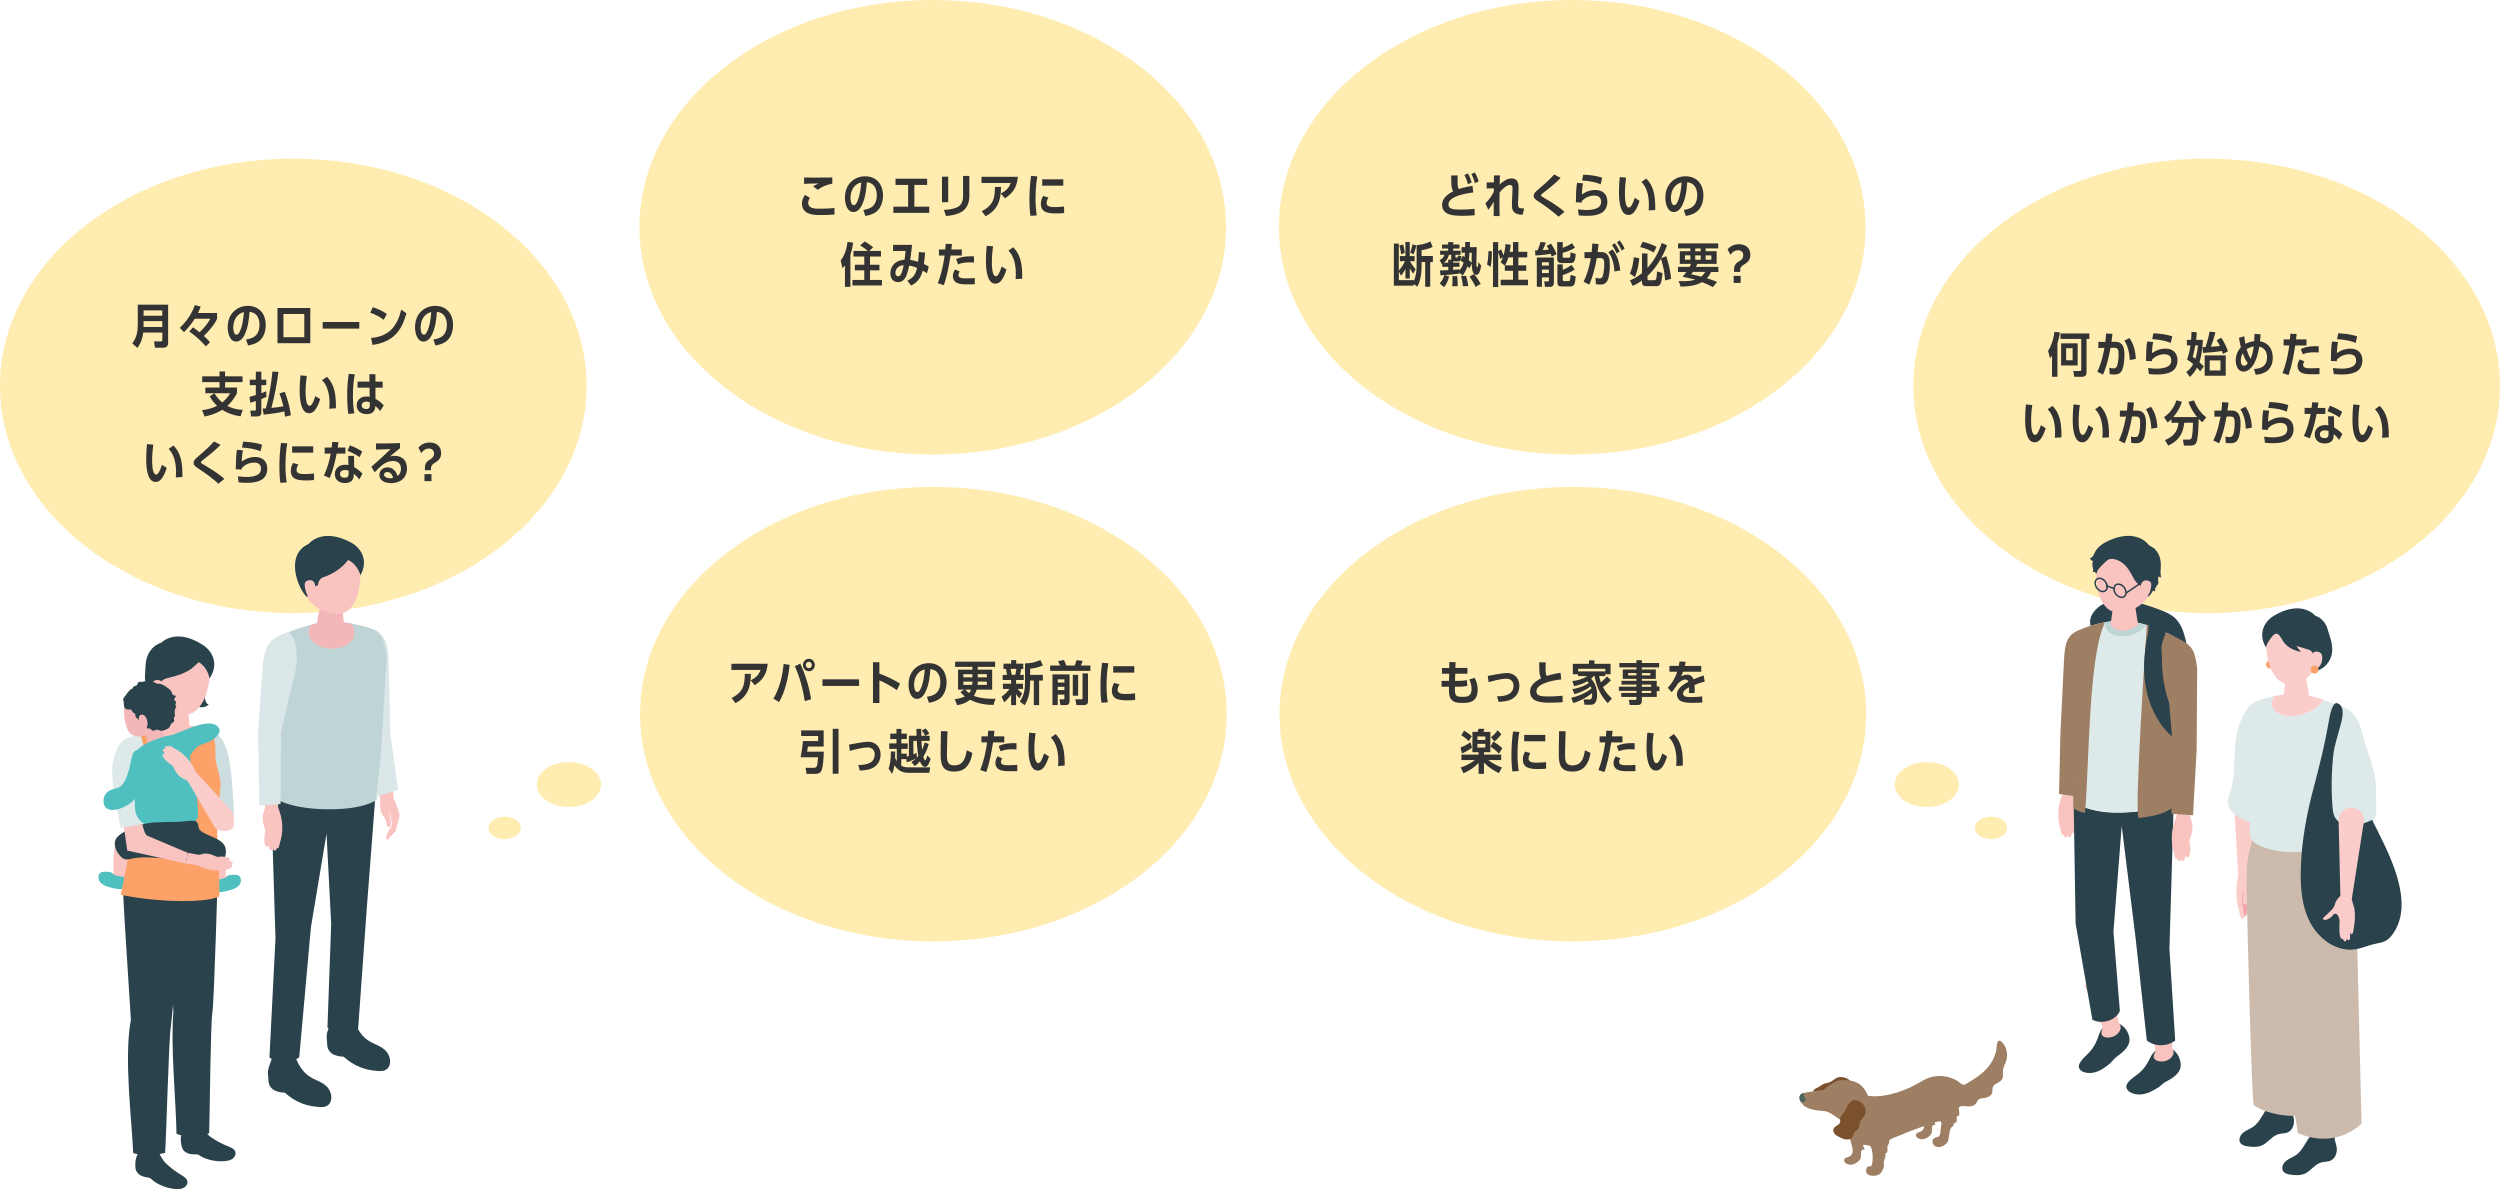 <svg id="_レイヤー_2" data-name="レイヤー 2" xmlns="http://www.w3.org/2000/svg" viewBox="0 0 946.1 449.99"><defs><style>.cls-1{fill:#f3b7ba}.cls-2{fill:#f9c3c0}.cls-3{fill:#facdcb}.cls-4{fill:#ffecb0}.cls-5{fill:#fca167}.cls-6{fill:#f0a4a8}.cls-7{fill:#9e7f64}.cls-8{fill:#333}.cls-9{fill:#bfd4d5}.cls-10{fill:#ccbbad}.cls-11{fill:#cedee0}.cls-12{fill:#dae6e7}.cls-13{fill:#dee9e9}.cls-14{fill:#2a424b}.cls-15{fill:#4b6561}.cls-16{fill:#4fbfc0}.cls-17{fill:#7b502c}</style></defs><g id="_レイヤー_2-2" data-name="レイヤー 2"><ellipse class="cls-4" cx="111" cy="146.04" rx="111" ry="86"/><path class="cls-8" d="M54.21 125.85c-.29 2.25-.85 3.96-2.21 5.8l-1.93-1.66c1.64-2.36 2.07-4.36 2.07-7.2v-7.49h11.49v14.44c0 1.21-.63 1.85-1.85 1.85h-3.13l-.34-2.38h2.56c.52 0 .56-.25.56-.68v-2.68h-7.2zm7.2-8.39h-7.08v2.02h7.08v-2.02zm0 4.07h-7.08v2.21h7.08v-2.21zM79.54 120.63h-5.85c-1.17 1.87-2.5 3.53-4.07 5.06l-1.57-1.62c2.54-2.38 4.54-5.37 5.71-8.64l2.18.63c-.27.85-.63 1.58-1.03 2.38h7.24v2.18c-.88 2.16-3.31 4.86-5 6.5.88.81 1.53 1.48 2.32 2.38l-1.58 1.57c-1.84-2.11-3.94-4.03-6.27-5.62l1.4-1.6c.85.59 1.69 1.22 2.5 1.89 1.53-1.49 3.08-3.17 4.02-5.1zM92.57 126.68c-.61 1.24-1.66 2.59-3.17 2.59-2.54 0-3.24-3.44-3.24-5.4.02-1.78.34-3.35 1.35-4.86 1.42-2.12 3.76-3.26 6.28-3.26 4.36 0 6.77 3.1 6.77 7.27 0 2.02-.61 4.32-2.11 5.74-1.21 1.17-2.93 1.73-4.57 1.98l-.76-2.27c1.13-.16 2.39-.49 3.31-1.19 1.33-1.03 1.78-2.77 1.78-4.38s-.54-3.62-2.12-4.41c-.52-.27-1.08-.45-1.66-.5-.18 2.84-.58 6.1-1.87 8.68zm-4.3-2.68c0 .74.2 2.67 1.22 2.67.34 0 .68-.25.86-.52 1.3-1.94 1.82-5.73 1.96-8.05-2.81.61-4.01 3.24-4.05 5.91zM117.43 116.55v13.34h-12.42v-13.34h12.42zm-10.17 11.07h7.9v-8.8h-7.9v8.8zM135.97 121.86v2.5h-13.85v-2.5h13.85zM146.39 118.81l-1.17 2.21c-1.76-1.26-3.06-1.94-5.1-2.68l.99-2.09c1.82.61 3.71 1.44 5.28 2.56zm2.59 8.43c-2.23 1.93-5.15 2.93-8.03 3.28l-.52-2.63c6.82-.56 9.85-4.38 11.43-10.71l1.96 1.39c-.97 3.31-2.16 6.36-4.84 8.68zM163.47 126.68c-.61 1.24-1.66 2.59-3.17 2.59-2.54 0-3.24-3.44-3.24-5.4.02-1.78.34-3.35 1.35-4.86 1.42-2.12 3.76-3.26 6.28-3.26 4.36 0 6.77 3.1 6.77 7.27 0 2.02-.61 4.32-2.11 5.74-1.21 1.17-2.93 1.73-4.57 1.98l-.76-2.27c1.13-.16 2.39-.49 3.31-1.19 1.33-1.03 1.78-2.77 1.78-4.38s-.54-3.62-2.12-4.41c-.52-.27-1.08-.45-1.66-.5-.18 2.84-.58 6.1-1.87 8.68zm-4.3-2.68c0 .74.2 2.67 1.22 2.67.34 0 .68-.25.86-.52 1.3-1.94 1.82-5.73 1.96-8.05-2.81.61-4.02 3.24-4.05 5.91zM89.68 148.85c-.97 1.82-2.12 3.37-3.64 4.77 1.93.99 3.64 1.37 5.8 1.49l-.83 2.45c-2.52-.4-4.74-1.08-6.91-2.47-2.04 1.28-4.36 2.09-6.7 2.54l-.92-2.43c1.96-.23 3.91-.7 5.67-1.62-1.15-1.1-2-2.2-2.81-3.58l1.82-1.15c.79 1.3 1.78 2.5 2.95 3.46 1.21-.97 2.18-2.16 3.01-3.49h-9.4v-2.16h5.35v-2.04h-6.55v-2.21h6.55v-1.82h2.12v1.82h6.59v2.21h-6.59v2.04h4.48v2.2zM96.83 140.66h2.07v3.03h1.86v2.07H98.9v3.04c.61-.22 1.24-.47 1.84-.72l.09 2.12c-.63.29-1.28.56-1.93.81v5.02c0 1.22-.61 1.58-1.75 1.58h-2.12l-.31-2.21h1.58c.47 0 .52-.07.52-.52v-3.12c-.7.23-1.4.47-2.11.67l-.29-2.23c.79-.23 1.6-.45 2.39-.7v-3.75h-2.29v-2.07h2.29v-3.03zm5.29 7.11c.45-2.38.76-4.75.97-7.15l2.29.11c-.41 3.69-1.66 10.08-2.68 13.65 1.48-.14 3.08-.32 4.54-.63-.4-1.71-.86-3.24-1.48-4.88l2.02-.61c1.03 2.83 1.94 5.89 2.29 8.89l-2.21.54c-.05-.67-.13-1.31-.23-1.98-2.59.59-5.22.94-7.85 1.22l-.38-2.3c.4-.02.79-.04 1.19-.07.65-2.23 1.13-4.52 1.55-6.79zM115.65 148.29c0 1.03.02 5.28 1.48 5.28.29 0 .54-.14.72-.36.63-.79 1.21-2.34 1.5-3.31l1.82 1.13c-.41 1.42-1.3 3.67-2.43 4.65-.5.45-1.06.7-1.75.7-1.84 0-2.57-1.67-3.01-3.19-.47-1.71-.58-3.64-.58-5.4s.11-3.94.31-5.74l2.39.23c-.29 2-.45 4.02-.45 6.01zm10.07-2.83c1.15 2.36 1.4 5.31 1.4 7.92v1.13l-2.5.16c.05-.68.09-1.37.09-2.04 0-2.97-.59-6.61-2.83-8.73l1.84-1.3c.83.88 1.48 1.75 2 2.84zM133.56 149.68c0 2.29.13 4.48.52 6.73l-2.25.27c-.36-2.38-.45-4.81-.45-7.2 0-2.81.2-5.22.58-8l2.29.18c-.5 2.7-.68 5.28-.68 8.01zm6.21-8.08h2.29l.02 2.81h2.74v2.29h-2.74l.02 4.25c1.03.52 2.4 1.57 3.12 2.45l-1.37 2.16c-.5-.72-1.12-1.37-1.8-1.94-.04 2.11-1.28 3.1-3.31 3.1s-3.75-1.13-3.75-3.33 1.69-3.35 3.69-3.35c.41 0 .81.07 1.22.14l-.05-3.47h-4.54v-2.29h4.52l-.05-2.81zm-1.13 10.37c-.9 0-1.75.43-1.75 1.44s.81 1.37 1.67 1.37c1.13 0 1.39-.52 1.39-1.55v-.97c-.43-.16-.85-.29-1.31-.29zM57.58 174.29c0 1.03.02 5.28 1.48 5.28.29 0 .54-.14.72-.36.63-.79 1.21-2.34 1.49-3.31l1.82 1.13c-.41 1.42-1.3 3.67-2.43 4.65-.5.45-1.06.7-1.75.7-1.84 0-2.57-1.67-3.01-3.19-.47-1.71-.58-3.64-.58-5.4s.11-3.94.31-5.74l2.39.23c-.29 2-.45 4.02-.45 6.01zm10.06-2.83c1.15 2.36 1.4 5.31 1.4 7.92v1.13l-2.5.16c.05-.68.09-1.37.09-2.04 0-2.97-.59-6.61-2.83-8.73l1.84-1.3c.83.88 1.48 1.75 2 2.84zM77.05 173.88c-.5.38-1.01.79-1.01 1.12 0 .18.16.32.31.41.92.58 1.85 1.13 2.79 1.67 1.55.94 4.52 2.92 5.78 4.14l-2.27 1.84c-.68-.72-2.41-2.07-3.24-2.7-1.37-1.06-2.79-2.02-4.21-2.97-1.06-.7-1.94-1.28-1.94-2.25 0-.45.22-.88.5-1.22.54-.65 1.58-1.49 2.25-2.07 1.75-1.49 3.47-3.06 4.99-4.79l2.47 1.3c-1.87 1.93-4.29 3.89-6.41 5.53zM96.53 172.94c2.81 0 4.61 1.57 4.61 4.45 0 1.82-.76 3.47-2.41 4.32-1.67.86-3.6 1.01-5.46 1.01-.99 0-1.96-.07-2.95-.16l-.31-2.3c1.06.13 2.16.25 3.24.25 1.3 0 2.65-.14 3.85-.65 1.12-.47 1.67-1.28 1.67-2.49 0-1.58-1.04-2.32-2.54-2.32-1.69 0-3.58.74-4.7 2.05-.04.22-.05.36-.07.58l-2.23-.09c.02-1.39.04-2.79.11-4.18.05-1.24.14-1.98.34-3.19l2.27.22c-.32 1.4-.41 2.79-.45 4.21 1.48-1.08 3.17-1.71 5.02-1.71zm2.63-4.65l-.56 2.5c-2.18-.94-4.66-1.28-7.02-1.42l.41-2.23c2.58.13 4.7.36 7.17 1.15zM108.03 176.18c0 2.12.13 4.27.47 6.37l-2.39.18c-.31-2.02-.38-4.07-.38-6.1 0-3.03.18-6.03.61-9.02l2.38.18c-.49 2.75-.68 5.58-.68 8.39zm4.18 1.67c0 1.46 1.8 1.55 2.88 1.55 1.15 0 2.59-.05 3.73-.22l.04 2.47c-.99.14-1.98.16-2.99.16-1.53 0-3.98-.05-5.06-1.3-.54-.63-.76-1.46-.76-2.29 0-1.1.32-2.05.85-3.01l2.04.56c-.4.59-.72 1.33-.72 2.07zm6.32-8.95v2.41h-7.98v-2.41h7.98zM130.73 169.36v2.29h-3.33c-.58 3.15-1.4 6.27-2.59 9.24l-2.21-.92c1.22-2.63 2.04-5.46 2.56-8.32h-2.29v-2.29h2.65c.07-.7.16-1.4.22-2.12l2.34.09c-.07.68-.16 1.37-.27 2.04h2.93zm6.43 9.88l-1.22 2.25c-.61-.9-1.21-1.51-2.05-2.2v.07c0 .85-.07 1.78-.67 2.45-.65.76-1.75 1.01-2.7 1.01-2.09 0-3.82-1.15-3.8-3.38-.02-2.3 1.78-3.57 3.94-3.57.4 0 .79.04 1.19.13l-.09-3.47h2.2l.09 4.27c1.01.52 2.36 1.6 3.11 2.45zm-6.72 1.55c1.12 0 1.5-.47 1.5-1.55v-1.1c-.47-.18-.87-.27-1.37-.27-.94 0-1.89.41-1.89 1.49s.83 1.42 1.76 1.42zm6.63-9.92l-.97 2.12c-1.44-.97-2.99-1.76-4.59-2.39l.92-2.05c1.62.58 3.21 1.37 4.65 2.32zM149.31 172.51c2.99 0 4.7 1.78 4.7 4.75 0 3.64-2.56 5.58-6.03 5.58-2 0-4.41-.77-4.41-3.17.04-1.69 1.42-2.81 3.08-2.81 1.96 0 3.28 1.5 3.78 3.28.92-.68 1.31-1.64 1.31-2.77 0-1.94-1.19-2.9-3.06-2.9-1.55 0-2.83.59-4.03 1.53-.97.86-1.98 1.75-2.84 2.75l-1.28-2.09c1.35-1.21 2.74-2.38 4.05-3.62 1.1-1.01 2.16-2.03 3.22-3.08-1.84.07-3.67.14-5.51.2v-2.36c.59 0 1.19.02 1.78.02 2.45 0 4.88-.05 7.31-.16v1.96c-.81.65-1.64 1.31-2.43 1.98-.43.36-.86.74-1.3 1.1.56-.13 1.08-.2 1.66-.2zm-2.74 6.12c-.61 0-1.21.34-1.22 1.01.04 1.08 1.46 1.35 2.3 1.35.4 0 .76-.05 1.13-.13-.31-1.1-.92-2.23-2.21-2.23zM163.1 177.94h-2.3V177c0-1.98 1.13-2.61 2.11-3.22.72-.49 1.35-.99 1.35-2.12 0-1.37-.94-1.91-1.96-1.91-1.22 0-2.14.67-2.88 1.71l-1.08-2.04c.97-1.22 2.48-1.96 4.27-1.96 2.41 0 4.34 1.31 4.34 4.03 0 2.02-1.1 2.83-2.14 3.49-.86.56-1.69 1.04-1.69 2.16v.79zm.18 1.5v2.65h-2.65v-2.65h2.65z"/><g><ellipse class="cls-4" cx="353" cy="86" rx="111" ry="86"/><path class="cls-8" d="M305.85 76.8c0 .7.4 1.33 1.01 1.66.95.52 2.2.52 3.26.52 1.89 0 3.78-.07 5.67-.27l.02 2.47c-1.76.14-3.53.2-5.29.2s-3.76-.05-5.33-1.03c-1.13-.7-1.69-1.96-1.69-3.28s.45-2.23 1.13-3.31l1.89 1.08c-.38.61-.67 1.22-.67 1.96zm9.13-9.62v2.34a13.08 13.08 0 0 0-5.51 2.32l-1.75-1.3c.68-.43 1.4-.83 2.16-1.12-1.85.05-3.73.05-5.58.16v-2.41c3.56.07 7.13.02 10.68 0zM326.17 77.65c-.61 1.24-1.66 2.59-3.17 2.59-2.54 0-3.24-3.44-3.24-5.4.02-1.78.34-3.35 1.35-4.86 1.42-2.12 3.76-3.26 6.28-3.26 4.36 0 6.77 3.1 6.77 7.27 0 2.02-.61 4.32-2.11 5.74-1.21 1.17-2.94 1.73-4.57 1.98l-.76-2.27c1.13-.16 2.4-.49 3.31-1.19 1.33-1.03 1.78-2.77 1.78-4.38s-.54-3.62-2.12-4.41c-.52-.27-1.08-.45-1.66-.5-.18 2.84-.58 6.1-1.87 8.68zm-4.3-2.68c0 .74.2 2.67 1.22 2.67.34 0 .68-.25.86-.52 1.3-1.94 1.82-5.73 1.96-8.05-2.81.61-4.02 3.24-4.05 5.91zM346.03 78.2h5.62v2.36h-13.56V78.2h5.58v-8.21h-4.77v-2.36h11.96v2.36h-4.83v8.21zM358.84 76.53h-2.36v-9.67h2.36v9.67zm7.99-2.36c0 2.47-.83 4.83-3.08 6.09-1.75.95-3.78 1.3-5.74 1.49l-.79-2.3c1.75-.13 3.57-.31 5.15-1.1 1.55-.79 2.09-2.38 2.09-4v-7.78h2.38v7.6zM380.26 75.02l-1.51-1.82c1.8-.9 3.08-2 3.73-3.94h-11.04v-2.34h13.76c-.38 3.73-1.71 6.14-4.93 8.1zm-7.27 6.82l-1.46-1.96c1.64-.74 3.24-2 4.07-3.64.81-1.6.9-3.73.92-5.49h2.3c-.05 5.04-1.13 8.57-5.83 11.09zM391.89 75.14c0 2.12.13 4.27.47 6.37l-2.39.18c-.31-2.02-.38-4.07-.38-6.1 0-3.02.18-6.03.61-9.02l2.38.18c-.49 2.75-.68 5.58-.68 8.39zm4.18 1.67c0 1.46 1.8 1.55 2.88 1.55 1.15 0 2.59-.05 3.73-.22l.04 2.47c-.99.14-1.98.16-2.99.16-1.53 0-3.98-.05-5.06-1.3-.54-.63-.76-1.46-.76-2.29 0-1.1.32-2.05.85-3.01l2.04.56c-.4.59-.72 1.33-.72 2.07zm6.32-8.95v2.41h-7.98v-2.41h7.98zM321.83 108.56h-2.07v-8.16c-.29.4-.59.77-.9 1.15l-.72-2.99c1.57-1.94 2.3-4.54 2.57-6.99l2.12.23c-.18 1.67-.47 2.95-1.01 4.56v12.19zm7.42-8.37h3.56v2.12h-3.56v3.62h4.5v2.09H322.6v-2.09h4.48v-3.62h-3.56v-2.12h3.56v-3.11h-4.09v-2.12h5.4c-.95-.85-1.8-1.4-2.88-2.07l1.73-1.51c1.12.65 2.18 1.39 3.17 2.21l-1.42 1.37h4.41v2.12h-4.16v3.11zM351.5 100.93l-.72 2.52c-.54-.42-1.01-.7-1.6-1.03-.65 2.56-1.94 4.5-4.39 5.62l-1.42-1.82c2.29-1.1 3.13-2.39 3.69-4.83-1.03-.41-1.89-.68-2.97-.88-.25 1.13-.54 2.27-.94 3.37-.54 1.53-1.51 2.88-3.3 2.88-1.94 0-2.88-1.55-2.88-3.33.02-1.73.77-3.28 2.25-4.21.97-.61 1.98-.83 3.1-.92.16-1.12.29-2.23.38-3.35l-4.72.05v-2.34h7.18c-.2 1.91-.45 3.8-.7 5.71 1.01.14 2 .41 2.97.72.16-1.28.25-2.41.32-3.71l2.34.2c-.11 1.46-.25 2.92-.45 4.36.68.29 1.24.56 1.85.99zm-11.65 3.6c.65 0 .97-.4 1.22-.95.47-1.04.67-2.09.9-3.21-1.76.11-3.04 1.1-3.1 2.95 0 .63.27 1.21.97 1.21zM357.9 92.27l2.36.07c-.07.7-.14 1.39-.23 2.07h3.96v2.29h-4.25c-.63 3.78-1.28 7.58-2.56 11.22l-2.29-.76c1.33-3.35 2.09-6.91 2.59-10.46h-2.14v-2.29h2.39c.05-.72.11-1.42.16-2.14zm4.81 11.81c0 1.37 2.12 1.26 3.06 1.26s2.16-.04 3.12-.13l.02 2.36c-.95.04-1.91.04-2.86.04-1.35 0-2.9-.02-4.11-.68-.88-.49-1.33-1.46-1.33-2.45 0-.92.36-1.73.81-2.5l1.78.76c-.23.4-.49.86-.49 1.35zm5.01-7.09c.29 0 .59.02.88.02v2.36c-.56-.04-1.12-.07-1.67-.07-1.44 0-3.04.16-4.34.77l-.74-1.98c1.87-.94 3.82-1.1 5.87-1.1zM375.37 99.25c0 1.03.02 5.28 1.48 5.28.29 0 .54-.14.72-.36.63-.79 1.21-2.34 1.5-3.31l1.82 1.13c-.41 1.42-1.3 3.67-2.43 4.65-.5.45-1.06.7-1.75.7-1.84 0-2.57-1.67-3.01-3.19-.47-1.71-.58-3.64-.58-5.4s.11-3.94.31-5.74l2.39.23c-.29 2-.45 4.02-.45 6.01zm10.07-2.83c1.15 2.36 1.4 5.31 1.4 7.92v1.13l-2.5.16c.05-.68.09-1.37.09-2.04 0-2.97-.59-6.61-2.83-8.73l1.84-1.3c.83.88 1.48 1.75 2 2.84z"/></g><g><ellipse class="cls-4" cx="595" cy="86" rx="111" ry="86"/><path class="cls-8" d="M557.26 70.33l.27 2.52c-2.38.29-9.38 1.33-9.38 4.52 0 1.1.72 1.55 1.69 1.75.81.16 2.09.18 2.94.18 1.75 0 3.51-.09 5.26-.29l.02 2.45c-1.57.14-3.11.2-4.68.2-1.87 0-4.27-.04-5.92-1.01-1.1-.63-1.71-1.85-1.71-3.11 0-2.5 2.14-4.11 4.18-5.11-.49-.88-.61-1.75-.67-2.74-.05-1.1-.07-2.2-.07-3.29h2.47c-.04.65-.04 1.31-.04 1.96 0 1.03-.05 2.25.41 3.19 1.73-.56 3.46-.92 5.24-1.21zm-.32-1.26l-1.42.63c-.34-1.31-.72-2.25-1.33-3.46l1.33-.59c.65 1.12 1.04 2.2 1.42 3.42zm2.63-.41l-1.42.65c-.31-1.21-.76-2.38-1.35-3.46l1.35-.59c.7 1.31.99 1.96 1.42 3.4zM572.03 67.53c2.16 0 2.66 1.62 2.66 3.46v.86l-.11 3.17c-.04.67-.09 1.31-.09 1.98 0 1.37.07 1.87 1.87 1.87.14 0 .29-.02.43-.02l-.54 2.4c-.85 0-1.85-.07-2.59-.49-1.37-.74-1.48-2.03-1.48-3.42 0-.74.05-1.48.07-2.21l.13-3.17c.02-.22.02-.41.02-.63 0-.72-.14-1.33-1.03-1.33-1.39 0-3.02 1.87-3.87 2.84-.02 1.42-.04 2.83-.04 4.25 0 1.57.02 3.11.05 4.68h-2.25c0-1.82.02-3.64.04-5.46-.59 1.06-1.3 2.12-2.07 3.08l-1.1-2.43c1.44-1.51 2.27-2.56 3.19-4.43v-1.28l-2.72.07v-2.29h2.74c0-.88.02-1.78.02-2.66h2.3c-.07 1.15-.11 2.3-.11 3.48 1.21-1.15 2.74-2.32 4.47-2.32zM584.2 72.84c-.5.38-1.01.79-1.01 1.12 0 .18.16.32.31.41.92.58 1.85 1.13 2.79 1.67 1.55.94 4.52 2.92 5.78 4.14l-2.27 1.84c-.68-.72-2.41-2.07-3.24-2.7-1.37-1.06-2.79-2.02-4.21-2.97-1.06-.7-1.94-1.28-1.94-2.25 0-.45.22-.88.5-1.22.54-.65 1.58-1.49 2.25-2.07 1.75-1.49 3.47-3.06 4.99-4.79l2.47 1.3c-1.87 1.93-4.29 3.89-6.41 5.53zM603.68 71.9c2.81 0 4.61 1.57 4.61 4.45 0 1.82-.76 3.48-2.41 4.32-1.67.86-3.6 1.01-5.46 1.01-.99 0-1.96-.07-2.95-.16l-.31-2.3c1.06.13 2.16.25 3.24.25 1.3 0 2.65-.14 3.85-.65 1.12-.47 1.67-1.28 1.67-2.48 0-1.58-1.04-2.32-2.54-2.32-1.69 0-3.58.74-4.7 2.05-.04.22-.05.36-.07.58l-2.23-.09c.02-1.39.04-2.79.11-4.18.05-1.24.14-1.98.34-3.19l2.27.22c-.32 1.4-.41 2.79-.45 4.21 1.48-1.08 3.17-1.71 5.02-1.71zm2.63-4.65l-.56 2.5c-2.18-.94-4.66-1.28-7.02-1.42l.41-2.23c2.58.13 4.7.36 7.17 1.15zM614.94 73.25c0 1.03.02 5.28 1.48 5.28.29 0 .54-.14.72-.36.63-.79 1.21-2.34 1.5-3.31l1.82 1.13c-.41 1.42-1.3 3.67-2.43 4.65-.5.45-1.06.7-1.75.7-1.84 0-2.57-1.67-3.01-3.19-.47-1.71-.58-3.64-.58-5.4s.11-3.94.31-5.74l2.39.23c-.29 2-.45 4.02-.45 6.01zm10.07-2.83c1.15 2.36 1.4 5.31 1.4 7.92v1.13l-2.5.16c.05-.68.09-1.37.09-2.03 0-2.97-.59-6.61-2.83-8.73l1.84-1.3c.83.88 1.48 1.75 2 2.84zM636.65 77.65c-.61 1.24-1.66 2.59-3.17 2.59-2.54 0-3.24-3.44-3.24-5.4.02-1.78.34-3.35 1.35-4.86 1.42-2.12 3.76-3.26 6.28-3.26 4.36 0 6.77 3.1 6.77 7.27 0 2.02-.61 4.32-2.11 5.74-1.21 1.17-2.93 1.73-4.57 1.98l-.76-2.27c1.13-.16 2.39-.49 3.31-1.19 1.33-1.03 1.78-2.77 1.78-4.38s-.54-3.62-2.12-4.41c-.52-.27-1.08-.45-1.66-.5-.18 2.84-.58 6.1-1.87 8.68zm-4.3-2.68c0 .74.2 2.67 1.22 2.67.34 0 .68-.25.86-.52 1.3-1.94 1.82-5.73 1.96-8.05-2.81.61-4.01 3.24-4.05 5.91zM536.1 100.44v-7.67c1.91-.2 3.49-.56 5.24-1.39l.83 2.07c-1.4.65-2.65.97-4.18 1.22v2.2h4.27v2.3h-1.01v9.33h-1.91v-9.33h-1.35v1.21c0 2.56-.31 5.92-1.67 8.12l-1.3-1.04v.65h-7.53V92.18h1.87v10.21c.95-1.04 1.73-2.29 2.36-3.55h-1.94v-1.93h2.09v-5.33h1.64v5.33h1.84v1.93h-1.71c.5 1.1 1.3 2.12 2.09 3.02l-.95 1.71c-.45-.67-.88-1.33-1.26-2.05v3.89h-1.64v-3.64c-.49.94-1.01 1.73-1.67 2.54l-.83-1.51v3.22h5.65v.34c.81-1.78 1.08-3.98 1.08-5.92zm-4.48-4.72l-1.4.49c-.14-1.24-.32-2.07-.65-3.28l1.44-.41c.29 1.06.5 2.12.61 3.21zm3.35.5l-1.3-.59c.36-1.03.67-2.07.86-3.13l1.46.36c-.25 1.22-.58 2.21-1.03 3.37zM549.94 99.4h2.38v1.57h-2.38v1.15c.81-.07 1.62-.13 2.41-.2v.41c.68-.86 1.22-1.87 1.53-2.93-.38-.29-.76-.56-1.15-.83l.83-1.75c.25.14.49.29.72.45.05-.54.09-1.08.13-1.62h-1.31v-2.12h1.37c0-.65 0-1.3.02-1.95h1.84c-.02.65-.04 1.3-.07 1.95h2.61c-.07 1.96-.13 3.92-.13 5.89 0 .76 0 1.75.29 1.75.27 0 .41-1.13.49-1.94l.99 1.24c-.11 1.01-.52 3.55-1.85 3.55-1.49 0-1.66-2.68-1.69-4.23l-.92 1.75c-.23-.27-.47-.52-.7-.79-.47 1.33-1.01 2.45-1.84 3.58l-1.13-1.17v.36c-1.89.27-3.78.45-5.69.58l1.69.49c-.34 1.55-.92 2.84-1.89 4.1l-1.66-1.46c.9-.94 1.39-1.91 1.78-3.13-.49.04-.99.05-1.48.07l-.18-1.84c1.04-.02 2.09-.04 3.13-.09v-1.26h-2.27v-1.17a.65.65 0 0 1-.22.11l-.79-1.51c.95-.45 1.49-.96 1.82-1.98H545V94.9h3.04v-.85h-2.3v-1.5h2.3v-.95h1.91v.95h2.38v1.5h-2.38v.85h2.81v1.53h-1.96v.7c0 .2.02.34.25.34h.38c.22 0 .25-.05.36-.79l1.28.25c-.27 1.58-.38 1.98-1.08 1.98h-1.73c-.11 0-.2-.02-.31-.04v.54zm-.74-1.49v-1.49h-.88c-.29 1.19-.9 2.25-1.89 2.99h1.64v-1.13h1.19c-.04-.13-.05-.23-.05-.36zm2.45 9.63c0 .25 0 .5-.02.77l-2.03.02c.05-.79.07-1.6.07-2.39 0-.49 0-.95-.02-1.42l1.8-.04c.13 1.01.2 2.03.2 3.06zm4 .72l-2.03.07c-.13-1.3-.38-2.57-.67-3.83l1.84-.11c.43 1.31.68 2.5.86 3.87zm1.3-8.73c-.02-.45-.02-.92-.02-1.39 0-.83.02-1.66.04-2.49h-.86c-.05.94-.13 1.85-.25 2.79.38.32.77.72 1.1 1.08zm3.4 7.89l-1.91 1.19c-.67-1.37-1.42-2.7-2.32-3.91l1.66-.97c.97.99 1.87 2.49 2.57 3.69zM564.09 100.96l-1.35-.9c.4-1.44.52-3.51.54-5.02l1.31.04c-.02 1.73-.07 4.25-.5 5.89zm5.69-8.62l1.94.32c-.11.88-.23 1.76-.4 2.63h1.26v-3.67h2.03v3.67h3.37v2.11h-3.37v3.01h2.99v2.07h-2.99v3.38h3.64v2.09h-10.33v-2.09h4.66v-3.38h-3.08v-1.98l-.02.04-1.58-1.31c.38-.61.67-1.26.9-1.95l-1.01.72c-.22-.88-.45-1.66-.81-2.5v13.13h-1.96v-17h1.96v3.46l1.06-.74c.41.77.7 1.5.95 2.32.41-1.4.65-2.86.77-4.32zm1.04 5.06c-.31 1.06-.68 2.05-1.26 3.01h3.02V97.4h-1.76zM586.15 94.5c-.25-.5-.52-.99-.81-1.48l1.64-.81c.83 1.28 1.6 2.57 2.07 4.01l-1.84.88c-.11-.34-.22-.7-.36-1.03-1.91.29-3.83.5-5.78.63l-.16-1.94c.32 0 .65 0 .97-.02.45-1.03.83-2.09 1.08-3.17l2.05.23c-.32.99-.76 1.93-1.19 2.86.77-.04 1.55-.11 2.32-.18zm-2.63 10.48v3.56h-1.93V97.47h6.46v9.51c0 .83-.38 1.57-1.3 1.57h-2.05l-.32-2.05h1.37c.4 0 .4-.18.4-.43v-1.08h-2.63zm2.63-5.73h-2.63v1.24h2.63v-1.24zm0 2.79h-2.63v1.31h2.63v-1.31zm5.26-5.02c0 .34 0 .52.5.52h1.75c.5 0 .67-.23.68-2.03l1.94.58c-.04.85-.09 2.05-.52 2.79-.29.5-.79.67-1.35.67h-3.46c-1.04 0-1.64-.5-1.64-1.58V91.6h2.09v2.16c1.33-.47 2.36-.9 3.51-1.75l1.12 1.73c-1.44.92-2.97 1.5-4.63 1.95v1.35zm0 8.7c0 .54.11.65.54.65h1.66c.58 0 .59-.22.74-2.34l1.94.56c-.22 2.77-.36 3.82-2.11 3.82h-3.31c-1.12 0-1.49-.59-1.49-1.66v-6.7h2.03v2.05c1.21-.47 2.27-1.06 3.31-1.84l1.21 1.75c-1.39.9-2.93 1.57-4.52 2.07v1.64zM602.57 92.18l2.38.16c-.11 1.03-.2 2.05-.34 3.06h1.13c.79 0 1.46.05 2.11.56 1.3.99 1.37 2.93 1.37 4.45 0 1.64-.18 4.38-.92 5.82-.56 1.06-1.48 1.46-2.63 1.46-.58 0-1.15-.07-1.71-.18l-.16-2.38c.43.11 1.1.23 1.55.23.61 0 .99-.36 1.19-.92.4-1.1.56-3.15.56-4.32 0-1.42 0-2.47-1.53-2.47l-1.3.02c-.5 3.1-1.53 7.22-2.84 10.05l-2.16-1.12c1.33-2.52 2.29-6.1 2.74-8.91l-2.38.02v-2.29l2.7-.02c.11-1.06.2-2.14.25-3.22zm10.59 10.19l-2.21.36c-.16-2.63-.65-5.17-2.29-7.29l1.57-1.06c1.87 2.32 2.65 5.06 2.93 7.99zm-.22-7.22l-1.13.79c-.54-1.24-1.01-2.09-1.78-3.17l1.06-.72c.77.99 1.33 1.96 1.85 3.1zm1.89-1.08l-1.13.77c-.5-1.13-1.06-2.12-1.8-3.13l1.06-.72c.77.99 1.33 1.96 1.87 3.08zM618.72 104.82l-1.94-1.28c.92-1.93 1.3-4.09 1.49-6.19l2.09.38c-.23 2.41-.67 4.86-1.64 7.09zm11.85-7.85c.88 2.77 1.6 5.64 1.84 8.55l-2.27.63c-.23-3.13-.68-5.28-1.57-8.26-1.46 2.49-2.97 4.56-5.1 6.52v1.13c0 .45.11.5.45.5h2.05c.79 0 .95-.36 1.1-3.33l2.07.63c-.07 1.03-.32 3.21-.76 4.09-.34.7-.99.86-1.71.86h-3.85c-.96 0-1.42-.54-1.42-1.48v-.67c-1.21.88-2.14 1.46-3.55 2.04l-1.01-2.09c1.73-.68 3.12-1.55 4.56-2.74v-7.44h2.07v5.46c2.5-2.72 4.25-5.92 5.38-9.42l2.02.88c-.63 1.76-1.31 3.24-2.21 4.88l1.91-.76zm-3.66-3.53l-1.1 2.14c-1.62-1.04-3.26-1.62-5.11-2.07l.94-2c1.84.42 3.6 1.04 5.28 1.93zM645.97 105.3c1.3.4 2.59.85 3.85 1.4l-1.6 1.96c-1.31-.72-2.7-1.33-4.11-1.89-2.41 1.39-5.38 1.66-8.12 1.69l-.7-2.12c.59.05 1.19.07 1.8.07 1.53 0 3.01-.13 4.48-.56-1.6-.43-3.22-.79-4.84-1.1.59-.68.92-1.08 1.46-1.82H635v-1.94h4.41c.2-.38.4-.76.58-1.13h-4.29v-4.79h4v-1.06h-4.65V92.1h15.2v1.91h-4.77v1.06h4.16v4.79h-7.31c-.16.38-.34.76-.54 1.13h8.5v1.94h-2.77c-.4.94-.86 1.6-1.55 2.36zm-6.27-8.66h-2.05v1.64h2.05v-1.64zm.97 6.25c-.22.32-.43.63-.67.94 1.44.25 2.41.52 3.8.86.65-.52 1.13-1.1 1.53-1.8h-4.66zm2.95-7.81v-1.06h-2.07v1.06h2.07zm0 1.57h-2.07v1.64h2.07v-1.64zm4.03 1.64v-1.64h-2.18v1.64h2.18zM658.55 102.91h-2.3v-.94c0-1.98 1.13-2.61 2.11-3.22.72-.49 1.35-.99 1.35-2.12 0-1.37-.94-1.91-1.96-1.91-1.22 0-2.14.67-2.88 1.71l-1.08-2.04c.97-1.22 2.48-1.96 4.27-1.96 2.41 0 4.34 1.31 4.34 4.03 0 2.02-1.1 2.83-2.14 3.49-.86.56-1.69 1.04-1.69 2.16v.79zm.18 1.5v2.65h-2.65v-2.65h2.65z"/></g><g><ellipse class="cls-4" cx="835.1" cy="146.04" rx="111" ry="86"/><path class="cls-8" d="M778.61 142.6h-2.04v-8.05c-.27.43-.45.68-.79 1.06l-.7-2.88c1.35-1.96 2.11-4.79 2.41-7.15l2.07.22c-.23 1.49-.52 2.7-.95 4.14v12.66zm11.02-1.93c0 1.39-.52 1.93-1.89 1.93h-2.77l-.36-2.21h2.48c.45 0 .54-.14.54-.65v-11.47h-7.87v-2.07h10.93v2.07h-1.06v12.41zm-9.63-2.36v-8.37h6.27v8.37H780zm4.36-6.54h-2.45v4.57h2.45v-4.57zM797.04 126.21l2.39.13a75.45 75.45 0 0 1-.38 3.02h1.31c.79 0 1.46.07 2.12.52 1.39.95 1.49 3.01 1.49 4.54 0 1.64-.23 4.41-.97 5.83-.58 1.13-1.62 1.48-2.83 1.48-.59 0-1.19-.05-1.78-.13l-.14-2.4c.5.11 1.1.2 1.6.2.97 0 1.26-.61 1.49-1.46.29-1.13.41-2.67.41-3.83 0-2.05-.27-2.52-2.03-2.5l-1.04.02c-.52 3.1-1.51 7.27-2.81 10.12l-2.18-1.08c1.37-2.68 2.16-6.05 2.72-9.02l-2.32.04v-2.3l2.66-.02c.11-1.04.22-2.11.27-3.15zm11.24 9.62l-2.3.43c-.09-2.56-.63-5.17-2.03-7.35l1.89-.97c1.69 2.23 2.29 5.13 2.45 7.89zM819.44 131.94c2.81 0 4.61 1.57 4.61 4.45 0 1.82-.76 3.48-2.41 4.32-1.67.86-3.6 1.01-5.46 1.01-.99 0-1.96-.07-2.95-.16l-.31-2.3c1.06.13 2.16.25 3.24.25 1.3 0 2.65-.14 3.85-.65 1.12-.47 1.67-1.28 1.67-2.48 0-1.58-1.04-2.32-2.54-2.32-1.69 0-3.58.74-4.7 2.05-.04.22-.05.36-.07.58l-2.23-.09c.02-1.39.04-2.79.11-4.18.05-1.24.14-1.98.34-3.19l2.27.22c-.32 1.4-.41 2.79-.45 4.21 1.48-1.08 3.17-1.71 5.02-1.71zm2.63-4.65l-.56 2.5c-2.18-.94-4.66-1.28-7.02-1.42l.41-2.23c2.58.13 4.7.36 7.17 1.15zM832.34 137.07c.56.52 1.12 1.04 1.66 1.58l-1.35 1.91c-.4-.49-.81-.95-1.24-1.4-.76 1.39-1.49 2.41-2.68 3.48l-1.35-1.85c1.21-.9 1.85-1.71 2.61-3.01-.74-.63-1.48-1.21-2.32-1.69.65-1.89.99-3.4 1.28-5.37h-1.33v-2.11h1.57c.07-1.01.13-2 .18-2.99l1.96.11c-.05.97-.13 1.93-.23 2.88h2.56c-.13 2.59-.47 6.01-1.3 8.46zm-1.58-6.36c-.22 1.46-.54 2.9-.94 4.32.34.23.68.49 1.01.76.56-1.78.77-3.24.97-5.08h-1.04zm9.33.23c-.36-.76-.76-1.46-1.21-2.18l1.73-.97c1.04 1.62 1.94 3.31 2.52 5.17l-1.89.99c-.11-.38-.22-.76-.34-1.12-2.39.36-4.79.58-7.2.72l-.16-2.18c.38-.02.74-.04 1.12-.04.63-1.91 1.19-3.85 1.53-5.83l2.21.25a50.88 50.88 0 0 1-1.71 5.47c1.13-.07 2.27-.16 3.4-.29zm-5.76 3.56h7.98v7.69h-7.98v-7.69zm5.98 1.89h-4.07v3.8h4.07v-3.8zM853.17 126.36l2.3.14c-.04.88-.09 1.76-.2 2.65 3.26.58 4.83 3.02 4.83 6.21 0 4.12-2.52 6.18-6.46 6.45l-.63-2.18c2.84-.11 4.92-1.24 4.92-4.38 0-2.05-.85-3.6-2.94-4.07-.47 2.57-1.01 5.22-2.59 7.38-.77 1.06-1.96 2.07-3.35 2.07-2.14 0-2.93-2.34-2.95-4.14.02-1.94.59-3.6 1.94-5.04-.29-1.19-.5-2.39-.72-3.62l2.02-.59c.09.97.23 1.93.43 2.9.97-.56 2.2-.88 3.31-1.04.05-.92.09-1.82.09-2.74zm-3.96 12.06c.61 0 1.12-.52 1.46-.97-.81-.95-1.48-2.56-1.91-3.75-.49.81-.74 1.8-.74 2.75 0 .77.2 1.96 1.19 1.96zm1.03-6.28c.32 1.17.81 2.57 1.48 3.6.61-1.33 1.01-3.17 1.19-4.63-.96.16-1.87.49-2.67 1.03zM866.78 126.3l2.36.07c-.07.7-.14 1.39-.23 2.07h3.96v2.29h-4.25c-.63 3.78-1.28 7.58-2.56 11.22l-2.29-.76c1.33-3.35 2.09-6.91 2.59-10.46h-2.14v-2.29h2.39c.05-.72.11-1.42.16-2.14zm4.81 11.81c0 1.37 2.12 1.26 3.06 1.26s2.16-.04 3.12-.13l.02 2.36c-.95.04-1.91.04-2.86.04-1.35 0-2.9-.02-4.11-.68-.88-.49-1.33-1.46-1.33-2.45 0-.92.36-1.73.81-2.5l1.78.76c-.23.4-.49.86-.49 1.35zm5.01-7.09c.29 0 .59.02.88.02v2.36c-.56-.04-1.12-.07-1.67-.07-1.44 0-3.04.16-4.34.77l-.74-1.98c1.87-.94 3.82-1.1 5.87-1.1zM889.4 131.94c2.81 0 4.61 1.57 4.61 4.45 0 1.82-.76 3.48-2.41 4.32-1.67.86-3.6 1.01-5.46 1.01-.99 0-1.96-.07-2.95-.16l-.31-2.3c1.06.13 2.16.25 3.24.25 1.3 0 2.65-.14 3.85-.65 1.12-.47 1.67-1.28 1.67-2.48 0-1.58-1.04-2.32-2.54-2.32-1.69 0-3.58.74-4.7 2.05-.04.22-.05.36-.07.58l-2.23-.09c.02-1.39.04-2.79.11-4.18.05-1.24.14-1.98.34-3.19l2.27.22c-.32 1.4-.41 2.79-.45 4.21 1.48-1.08 3.17-1.71 5.02-1.71zm2.63-4.65l-.56 2.5c-2.18-.94-4.66-1.28-7.02-1.42l.41-2.23c2.57.13 4.7.36 7.17 1.15zM768.66 159.29c0 1.03.02 5.28 1.48 5.28.29 0 .54-.14.72-.36.63-.79 1.21-2.34 1.49-3.31l1.82 1.13c-.41 1.42-1.3 3.67-2.43 4.65-.5.45-1.06.7-1.75.7-1.84 0-2.58-1.67-3.01-3.19-.47-1.71-.58-3.64-.58-5.4s.11-3.94.31-5.74l2.39.23c-.29 2-.45 4.02-.45 6.01zm10.07-2.83c1.15 2.36 1.4 5.31 1.4 7.92v1.13l-2.5.16c.05-.68.09-1.37.09-2.04 0-2.97-.59-6.61-2.83-8.73l1.84-1.3c.83.88 1.48 1.75 2 2.84zM786.66 159.29c0 1.03.02 5.28 1.48 5.28.29 0 .54-.14.72-.36.63-.79 1.21-2.34 1.49-3.31l1.82 1.13c-.41 1.42-1.3 3.67-2.43 4.65-.5.45-1.06.7-1.75.7-1.84 0-2.57-1.67-3.01-3.19-.47-1.71-.58-3.64-.58-5.4s.11-3.94.31-5.74l2.39.23c-.29 2-.45 4.02-.45 6.01zm10.06-2.83c1.15 2.36 1.4 5.31 1.4 7.92v1.13l-2.5.16c.05-.68.09-1.37.09-2.04 0-2.97-.59-6.61-2.83-8.73l1.84-1.3c.83.88 1.48 1.75 2 2.84zM805.2 152.21l2.39.13a75.45 75.45 0 0 1-.38 3.02h1.31c.79 0 1.46.07 2.12.52 1.39.95 1.49 3.01 1.49 4.54 0 1.64-.23 4.41-.97 5.83-.58 1.13-1.62 1.48-2.83 1.48-.59 0-1.19-.05-1.78-.13l-.14-2.39c.5.11 1.1.2 1.6.2.97 0 1.26-.61 1.49-1.46.29-1.13.41-2.67.41-3.83 0-2.05-.27-2.52-2.03-2.5l-1.04.02c-.52 3.1-1.51 7.27-2.81 10.12l-2.18-1.08c1.37-2.68 2.16-6.05 2.72-9.02l-2.32.04v-2.3l2.66-.02c.11-1.04.22-2.11.27-3.15zm11.24 9.61l-2.3.43c-.09-2.56-.63-5.17-2.03-7.35l1.89-.97c1.69 2.23 2.29 5.13 2.45 7.89zM820.55 168.65l-1.24-2.11c3.15-1.33 4.75-3.08 5.11-6.54h-2.68v-1.39c-.47.47-.9.88-1.4 1.3l-1.4-2.04c2.29-1.55 3.83-3.71 4.68-6.36l2.09.52c-.7 2.25-1.75 4-3.26 5.8h9.02c-1.44-1.78-2.48-3.58-3.28-5.73l2.11-.59c.95 2.41 2.48 4.86 4.63 6.39l-1.48 1.91c-.54-.45-.92-.81-1.39-1.31-.02 2.16-.16 6.27-.65 8.28-.32 1.33-1.01 1.84-2.34 1.84h-2.57l-.41-2.27h2.32c.81 0 1.01-.59 1.13-1.26.27-1.58.32-3.49.36-5.1h-3.29c-.45 4.23-2.18 6.81-6.05 8.64zM840.96 152.21l2.39.13a75.45 75.45 0 0 1-.38 3.02h1.31c.79 0 1.46.07 2.12.52 1.39.95 1.5 3.01 1.5 4.54 0 1.64-.23 4.41-.97 5.83-.58 1.13-1.62 1.48-2.83 1.48-.59 0-1.19-.05-1.78-.13l-.14-2.39c.5.11 1.1.2 1.6.2.97 0 1.26-.61 1.49-1.46.29-1.13.41-2.67.41-3.83 0-2.05-.27-2.52-2.04-2.5l-1.04.02c-.52 3.1-1.51 7.27-2.81 10.12l-2.18-1.08c1.37-2.68 2.16-6.05 2.72-9.02l-2.32.04v-2.3l2.66-.02c.11-1.04.22-2.11.27-3.15zm11.24 9.61l-2.3.43c-.09-2.56-.63-5.17-2.04-7.35l1.89-.97c1.69 2.23 2.29 5.13 2.45 7.89zM863.36 157.94c2.81 0 4.61 1.57 4.61 4.45 0 1.82-.76 3.47-2.41 4.32-1.67.86-3.6 1.01-5.46 1.01-.99 0-1.96-.07-2.95-.16l-.31-2.3c1.06.13 2.16.25 3.24.25 1.3 0 2.65-.14 3.85-.65 1.12-.47 1.67-1.28 1.67-2.49 0-1.58-1.04-2.32-2.54-2.32-1.69 0-3.58.74-4.7 2.05-.04.22-.05.36-.07.58l-2.23-.09c.02-1.39.04-2.79.11-4.18.05-1.24.14-1.98.34-3.19l2.27.22c-.32 1.4-.41 2.79-.45 4.21 1.48-1.08 3.17-1.71 5.02-1.71zm2.63-4.65l-.56 2.5c-2.18-.94-4.66-1.28-7.02-1.42l.41-2.23c2.57.13 4.7.36 7.17 1.15zM880.01 154.36v2.29h-3.33c-.58 3.15-1.4 6.27-2.59 9.24l-2.21-.92c1.22-2.63 2.04-5.46 2.56-8.32h-2.29v-2.29h2.65c.07-.7.16-1.4.22-2.12l2.34.09c-.07.68-.16 1.37-.27 2.04h2.93zm6.43 9.88l-1.22 2.25c-.61-.9-1.21-1.51-2.05-2.2v.07c0 .85-.07 1.78-.67 2.45-.65.76-1.75 1.01-2.7 1.01-2.09 0-3.82-1.15-3.8-3.38-.02-2.3 1.78-3.57 3.94-3.57.4 0 .79.04 1.19.13l-.09-3.47h2.2l.09 4.27c1.01.52 2.36 1.6 3.11 2.45zm-6.72 1.55c1.12 0 1.49-.47 1.49-1.55v-1.1c-.47-.18-.86-.27-1.37-.27-.94 0-1.89.41-1.89 1.49s.83 1.42 1.76 1.42zm6.63-9.92l-.97 2.12c-1.44-.97-2.99-1.76-4.59-2.39l.92-2.05c1.62.58 3.21 1.37 4.65 2.32zM892.52 159.29c0 1.03.02 5.28 1.48 5.28.29 0 .54-.14.72-.36.63-.79 1.21-2.34 1.5-3.31l1.82 1.13c-.41 1.42-1.3 3.67-2.43 4.65-.5.45-1.06.7-1.75.7-1.84 0-2.57-1.67-3.01-3.19-.47-1.71-.58-3.64-.58-5.4s.11-3.94.31-5.74l2.39.23c-.29 2-.45 4.02-.45 6.01zm10.07-2.83c1.15 2.36 1.4 5.31 1.4 7.92v1.13l-2.5.16c.05-.68.09-1.37.09-2.04 0-2.97-.59-6.61-2.83-8.73l1.84-1.3c.83.88 1.48 1.75 2 2.84z"/></g><g><ellipse class="cls-4" cx="353.23" cy="270.26" rx="111" ry="86"/><path class="cls-8" d="M285.6 259.28l-1.51-1.82c1.8-.9 3.08-2 3.73-3.94h-11.04v-2.34h13.76c-.38 3.73-1.71 6.14-4.93 8.1zm-7.27 6.82l-1.46-1.96c1.64-.74 3.24-2 4.07-3.64.81-1.6.9-3.73.92-5.49h2.3c-.05 5.04-1.13 8.57-5.83 11.09zM294.85 265.69l-2.16-1.3c2.34-3.94 3.44-8.59 3.87-13.13l2.27.36c-.49 4.7-1.62 9.94-3.98 14.06zm10.57-7.8c.68 2.21 1.19 4.47 1.53 6.75l-2.38.68c-.81-4.92-1.76-8.59-3.75-13.18l2.02-1.01c1.04 2.18 1.87 4.45 2.57 6.75zm2.94-6.23c0 1.26-.95 2.36-2.25 2.36s-2.25-1.1-2.25-2.36.95-2.36 2.25-2.36 2.25 1.1 2.25 2.36zm-3.4 0c0 .65.49 1.21 1.15 1.21s1.13-.58 1.13-1.21-.49-1.21-1.13-1.21-1.15.56-1.15 1.21zM325.11 257.08v2.5h-13.85v-2.5h13.85zM340.62 258.68l-1.21 2.52c-1.82-1.37-4.5-2.85-6.61-3.73v8.57h-2.43v-15.45h2.43v4.34c2.67.94 5.42 2.29 7.81 3.75zM350.23 261.9c-.61 1.24-1.66 2.59-3.17 2.59-2.54 0-3.24-3.44-3.24-5.4.02-1.78.34-3.35 1.35-4.86 1.42-2.12 3.76-3.26 6.28-3.26 4.36 0 6.77 3.1 6.77 7.27 0 2.02-.61 4.32-2.11 5.74-1.21 1.17-2.93 1.73-4.57 1.98l-.76-2.27c1.13-.16 2.39-.49 3.31-1.19 1.33-1.03 1.78-2.77 1.78-4.38s-.54-3.62-2.12-4.41c-.52-.27-1.08-.45-1.66-.5-.18 2.84-.58 6.1-1.87 8.68zm-4.3-2.68c0 .74.2 2.67 1.22 2.67.34 0 .68-.25.86-.52 1.3-1.94 1.82-5.73 1.96-8.05-2.81.61-4.02 3.24-4.05 5.91zM368.56 263.33c2.05.88 4.79 1.12 7 1.12.4 0 .79-.02 1.19-.02l-.79 2.36c-2.99-.02-6.16-.58-8.82-1.96-1.53 1.15-3.03 1.76-4.92 2.04l-.9-2.27c1.26-.14 2.7-.45 3.83-1.03-.72-.58-1.13-1.01-1.69-1.73l1.5-.85h-2.4v-7.56H368v-1.06h-6.54v-1.96h15.14v1.96h-6.59v1.06h5.47v7.56h-5.87c-.23.81-.59 1.64-1.06 2.34zm-.56-8.19h-3.42v1.19H368v-1.19zm-3.42 2.81v1.24h3.35c.05-.34.07-.68.07-1.04v-.2h-3.42zm.7 3.04c.49.54.88.9 1.48 1.31.34-.41.54-.81.74-1.31h-2.21zm4.74-2.83c0 .34-.02.68-.05 1.03h3.49v-1.24h-3.44v.22zm3.44-1.84v-1.19h-3.44v1.19h3.44zM384.51 258.75h2.63v1.96h-2.03c.49.63 1.04 1.21 1.69 1.67l-.95 1.91c-.52-.5-.92-.99-1.33-1.58v4.14h-1.87v-3.98c-.76 1.1-1.58 2.07-2.63 2.9l-.97-2.14c1.26-.9 2.09-1.69 3.01-2.92h-2.52v-1.96h3.12v-1.4h-3.21v-1.96h1.66c-.13-.76-.25-1.51-.41-2.25h-.94v-1.98h2.9v-1.33h1.91v1.33h2.68v1.98h-.76c-.13.76-.29 1.49-.47 2.25h1.41v1.96h-2.9v1.4zm-1.64-3.37h1.37c.14-.76.29-1.49.41-2.25h-2.2c.14.74.29 1.49.41 2.25zm6.97 2.74c0 1.39-.09 2.94-.34 4.29-.32 1.71-.83 2.97-1.73 4.45l-1.85-1.37c1.62-2.38 1.98-4.5 1.98-7.33v-7.11c2.07 0 3.94-.38 5.8-1.28l.97 2.05c-1.51.7-3.15 1.1-4.83 1.24v2.34h4.83v2.14h-1.42v9.31h-2.02v-9.31h-1.39v.58zM406.72 251.86c.31-.76.45-1.22.65-2.02l2.38.25c-.2.58-.43 1.21-.68 1.76h3.58v2.03h-15.23v-2.03h3.78c-.25-.56-.52-1.1-.79-1.66l2.25-.43c.38.81.56 1.26.85 2.09h3.22zm-6.43 11v3.96h-2v-11.61h6.48v9.9c0 1.13-.32 1.71-1.53 1.71h-1.93l-.34-2.16h1.37c.43 0 .47-.05.47-.5v-1.3h-2.52zm2.52-5.78h-2.52v1.22h2.52v-1.22zm0 2.83h-2.52v1.24h2.52v-1.24zm5.2 3.38h-2.03v-7.92h2.03v7.92zm3.75 1.89c0 1.08-.4 1.64-1.53 1.64h-2.88l-.38-2.2h2.39c.27 0 .32-.09.32-.34v-9.43h2.07v10.33zM418.76 259.4c0 2.12.13 4.27.47 6.37l-2.39.18c-.31-2.02-.38-4.07-.38-6.1 0-3.02.18-6.03.61-9.02l2.38.18c-.49 2.75-.68 5.58-.68 8.39zm4.18 1.67c0 1.46 1.8 1.55 2.88 1.55 1.15 0 2.59-.05 3.73-.22l.04 2.47c-.99.14-1.98.16-2.99.16-1.53 0-3.98-.05-5.06-1.3-.54-.63-.76-1.46-.76-2.29 0-1.1.32-2.05.85-3.01l2.04.56c-.4.59-.72 1.33-.72 2.07zm6.32-8.95v2.41h-7.98v-2.41h7.98zM310.94 291.47c-.49 1.17-1.35 1.39-2.5 1.39h-3.19l-.4-2.3h3.06c1.39 0 1.44-.65 1.66-3.98h-6.59c.43-2.09.7-4.02.9-6.14h5.74v-1.91h-6.43v-2.11h8.52v6.1h-5.96c-.09.63-.2 1.28-.31 1.93h6.32c-.05 1.82-.18 5.42-.83 7.02zm6.39 1.35h-2.2v-17h2.2v17zM328.46 280.7c2.9 0 4.79 1.93 4.79 4.83 0 2.32-1.15 4.3-3.31 5.26-1.37.59-3.06.76-4.54.83l-.59-2.11c1.58-.02 3.26-.13 4.65-.97 1.04-.63 1.58-1.78 1.58-2.99 0-1.66-1.04-2.7-2.72-2.7s-4.54.72-6.7 1.3l-.32-2.36c1.91-.32 5.4-1.08 7.17-1.08zM349.91 280.97l1.57.56c-.45 1.73-1.1 3.33-2.05 4.84.16.61.43 1.4.68 1.4.27 0 .61-1.1.85-1.89l1.22 1.28c-.25.94-.9 3.06-2.11 3.06-.95 0-1.62-1.33-1.94-2.09-.61.7-1.19 1.24-1.93 1.8l-1.28-1.55c.72-.47 1.19-.81 1.78-1.42-1.01.63-2.39 1.17-3.53 1.55l-.2-1.22h-1.89v2.52c.74.38 1.73.59 2.54.59h8.39l-.32 2.07h-8.01c-2.27 0-4-1.01-5.2-2.9-.14 1.13-.43 2.23-.92 3.28l-1.3-2.04c.67-1.58.86-4.07.86-5.8v-.63l1.66.04c0 .79-.02 1.6-.05 2.41.2.43.4.88.65 1.3v-4.74h-2.86v-2.05h2.74v-1.64h-2.34v-2.07h2.34v-1.78h1.85v1.78h2.07v2.07h-2.07v1.64h2.4v2.05h-2.41v1.82h2.07v1.17c.27-.09.52-.18.79-.27v-7.67h2.9c-.02-.88-.04-1.75-.05-2.61h1.8c.02.86.04 1.73.05 2.61h1.49c-.38-.72-.79-1.33-1.3-1.98l1.44-.79c.52.59.99 1.24 1.39 1.93l-1.42.85h1.57v1.93h-3.1c.04 1.13.11 2.25.25 3.37.41-.85.72-1.84.94-2.77zm-2.99-.59h-1.26v5.11c.47-.2.77-.36 1.21-.59l.11 1.8c.2-.2.38-.41.54-.63-.32-1.87-.5-3.78-.59-5.69zM358.46 280.23c-.04 1.8-.11 3.6-.11 5.4 0 2.14.11 4.02 2.79 4.02 3.49 0 4.29-2.88 4.72-5.73l2.12 1.03c-.34 2.09-1.03 4.18-2.63 5.65-1.15 1.04-2.7 1.39-4.21 1.39-4.9 0-5.17-3.19-5.17-7.17 0-2.7.09-5.42.11-8.12l2.49.04c-.05 1.15-.09 2.32-.11 3.49zM373.98 276.52l2.36.07c-.07.7-.14 1.39-.23 2.07h3.96v2.29h-4.25c-.63 3.78-1.28 7.58-2.56 11.22l-2.29-.76c1.33-3.35 2.09-6.91 2.59-10.46h-2.14v-2.29h2.39c.05-.72.11-1.42.16-2.14zm4.81 11.81c0 1.37 2.12 1.26 3.06 1.26s2.16-.04 3.12-.13l.02 2.36c-.95.04-1.91.04-2.86.04-1.35 0-2.9-.02-4.11-.68-.88-.49-1.33-1.46-1.33-2.45 0-.92.36-1.73.81-2.5l1.78.76c-.23.4-.49.86-.49 1.35zm5.01-7.09c.29 0 .59.02.88.02v2.36c-.56-.04-1.12-.07-1.67-.07-1.44 0-3.04.16-4.34.77l-.74-1.98c1.87-.94 3.82-1.1 5.87-1.1zM391.44 283.51c0 1.03.02 5.28 1.48 5.28.29 0 .54-.14.72-.36.63-.79 1.21-2.34 1.5-3.31l1.82 1.13c-.41 1.42-1.3 3.67-2.43 4.65-.5.45-1.06.7-1.75.7-1.84 0-2.57-1.67-3.01-3.19-.47-1.71-.58-3.64-.58-5.4s.11-3.94.31-5.74l2.39.23c-.29 2-.45 4.02-.45 6.01zm10.07-2.83c1.15 2.36 1.4 5.31 1.4 7.92v1.13l-2.5.16c.05-.68.09-1.37.09-2.04 0-2.97-.59-6.61-2.83-8.73l1.84-1.3c.83.88 1.48 1.75 2 2.84z"/><g><ellipse class="cls-4" cx="595.23" cy="270.26" rx="111" ry="86"/><path class="cls-8" d="M548.49 250.56l2.36.02c-.02.74-.05 1.46-.07 2.2h4.56v2.18h-4.63c-.02.9-.04 1.8-.07 2.7h.77c1.06 0 2.68 0 3.69-.32l.2 2.16c-.95.34-2.83.38-3.87.38h-.83v.99c0 2.5.52 2.84 2.95 2.84 1.06 0 2.34-.05 2.94-1.12.32-.56.41-1.26.41-1.89 0-1.3-.34-2.39-.85-3.58l2.03-.59c.74 1.44 1.12 2.9 1.12 4.52 0 1.33-.31 2.86-1.31 3.8-1.19 1.08-2.93 1.17-4.47 1.17-1.62 0-3.42-.09-4.39-1.6-.67-1.06-.7-2.47-.7-3.69v-.85h-2.79v-2.21h2.83l.05-2.7h-2.72v-2.18h2.75l.04-2.21zM570.19 254.7c2.9 0 4.79 1.93 4.79 4.83 0 2.32-1.15 4.3-3.31 5.26-1.37.59-3.06.76-4.54.83l-.59-2.11c1.58-.02 3.26-.13 4.65-.97 1.04-.63 1.58-1.78 1.58-2.99 0-1.66-1.04-2.7-2.72-2.7s-4.54.72-6.7 1.3l-.32-2.36c1.91-.32 5.4-1.08 7.17-1.08zM590.56 254.59l.27 2.52c-2.38.29-9.38 1.33-9.38 4.52 0 1.1.72 1.55 1.69 1.75.81.16 2.09.18 2.94.18 1.76 0 3.51-.09 5.26-.29l.02 2.45a52 52 0 0 1-4.68.2c-1.87 0-4.27-.04-5.92-1.01-1.1-.63-1.71-1.85-1.71-3.11 0-2.5 2.14-4.11 4.18-5.11-.49-.88-.61-1.75-.67-2.74-.05-1.1-.07-2.2-.07-3.29h2.47c-.02.65-.04 1.31-.04 1.96 0 1.03-.05 2.25.41 3.19 1.73-.56 3.46-.92 5.24-1.21zM605.83 258.19c.88-.68 1.6-1.37 2.32-2.23l1.48 1.44c-.99 1.1-1.82 1.78-3.01 2.61.9 1.71 1.94 3.02 3.38 4.3l-1.57 1.8c-2.77-2.99-4.3-6.28-4.97-10.26h-.32c-.34.38-.61.65-1.01.97 1.67 1.89 2.27 3.76 2.27 6.27 0 1.46-.36 3.6-2.23 3.6h-2.54l-.36-1.98h2.12c.79 0 1.12-.25 1.12-1.93 0-.18 0-.36-.02-.52-1.94 1.71-4.63 3.06-7.11 3.82l-.77-2.02c2.68-.61 5.47-1.76 7.65-3.48a6.01 6.01 0 0 0-.27-.85c-1.62 1.33-4.14 2.41-6.16 2.95l-.79-1.89c2.03-.32 4.54-1.12 6.23-2.3-.18-.23-.36-.47-.56-.68-1.69.95-3.12 1.46-5.01 1.85l-.7-1.94c1.96-.18 4.09-.77 5.73-1.87h-3.53v-.67h-1.98v-3.98h6.12v-1.28h2.05v1.28h6.12v3.98h-2v-2.07h-10.28v.97h10.26v1.76h-2.3c.16.88.34 1.49.63 2.34zM621.34 257.64h5.64v2.14h1.01v1.76h-1.01v2.21h-5.64v1.24c0 1.08-.36 1.82-1.55 1.82h-3.04l-.34-1.96h2.38c.45 0 .5-.16.5-.58v-.52h-5.73v-1.51h5.73v-.79h-6.64v-1.58h6.64v-.79h-5.65v-1.44h5.65v-.72h-5.17v-3.56h5.17v-.79h-6.45v-1.66h6.45v-1.06h2.05v1.06h6.54v1.66h-6.54v.79h5.29v3.56h-5.29v.72zm-2.05-2.93h-3.13v.9h3.13v-.9zm5.28.9v-.9h-3.22v.9h3.22zm.32 4.3v-.83h-3.55v.83h3.55zm0 2.36v-.83h-3.55v.83h3.55zM644.71 255.6l.43 2.34c-1.31.34-2.61.77-3.87 1.28.05.58.07 1.24.07 1.84 0 .4-.02.79-.04 1.21h-2.16c.04-.52.07-1.06.07-1.58 0-.18 0-.38-.02-.56-.92.49-2.23 1.17-2.23 2.38 0 1.28 1.75 1.28 3.01 1.28 1.37 0 2.88-.05 4.23-.25l.04 2.32c-1.22.05-2.43.13-3.65.13-1.42 0-3.12-.05-4.43-.67-.97-.45-1.53-1.46-1.53-2.52 0-2.32 2.48-3.84 4.32-4.77-.18-.58-.56-.86-1.17-.86-1.08 0-2.11.88-2.83 1.58-.76 1.24-1.41 2.09-2.29 3.22l-1.49-1.69c1.78-2 2.68-3.55 3.55-6.07h-2.95V252h3.55c.14-.58.22-1.08.29-1.67l2.32.11c-.09.52-.2 1.04-.32 1.57h6.21v2.21h-6.88c-.22.59-.47 1.19-.72 1.78.7-.41 1.4-.68 2.23-.68s1.33.18 1.87.81c.25.31.43.61.56.97a52.44 52.44 0 0 1 3.84-1.48zM553.28 285.17l-.56-2.29c1.37-.52 2.61-1.13 3.78-2.02l.56 2.09c-1.19.88-2.43 1.6-3.78 2.21zm15.12 5.28l-1.17 2.12c-2.11-1.04-4.03-2.3-5.64-4.05v4.34h-2.03v-4.14c-1.73 1.76-3.46 2.9-5.73 3.91l-1.04-2.2c1.85-.58 3.8-1.53 5.29-2.79h-5.02v-2.07h6.5v-.9h-2.34v-7.71h1.96c.13-.38.23-.76.34-1.15h2.23c-.13.41-.23.76-.38 1.15H564v7.71h-2.41v.9h6.52v2.07h-4.86c1.57 1.24 3.28 2.12 5.15 2.81zm-11.42-11.81l-1.17 1.84c-.9-.95-1.67-1.57-2.81-2.21l1.06-1.76c1.15.65 1.96 1.22 2.92 2.14zm5.13 1.37v-1.3h-2.99v1.3h2.99zm-2.99 1.51v1.37h2.99v-1.37h-2.99zm9.42 1.67l-1.28 2.03c-.95-1.06-2.02-1.89-3.22-2.65l1.06-1.91c1.4.77 2.3 1.42 3.44 2.52zm-2.95-2.56l-1.33-1.64c1.03-.83 1.71-1.57 2.5-2.63l1.42 1.48c-.88 1.15-1.49 1.84-2.59 2.79zM574.29 285.4c0 2.12.13 4.27.47 6.37l-2.39.18c-.31-2.02-.38-4.07-.38-6.1 0-3.03.18-6.03.61-9.02l2.38.18c-.49 2.75-.68 5.58-.68 8.39zm4.18 1.67c0 1.46 1.8 1.55 2.88 1.55 1.15 0 2.59-.05 3.73-.22l.04 2.47c-.99.14-1.98.16-2.99.16-1.53 0-3.98-.05-5.06-1.3-.54-.63-.76-1.46-.76-2.29 0-1.1.32-2.05.85-3.01l2.03.56c-.4.59-.72 1.33-.72 2.07zm6.32-8.95v2.41h-7.98v-2.41h7.98zM592.4 280.23c-.04 1.8-.11 3.6-.11 5.4 0 2.14.11 4.02 2.79 4.02 3.49 0 4.29-2.88 4.72-5.73l2.12 1.03c-.34 2.09-1.03 4.18-2.63 5.65-1.15 1.04-2.7 1.39-4.21 1.39-4.9 0-5.17-3.19-5.17-7.17 0-2.7.09-5.42.11-8.12l2.48.04c-.05 1.15-.09 2.32-.11 3.49zM607.91 276.52l2.36.07c-.07.7-.14 1.39-.23 2.07H614v2.29h-4.25c-.63 3.78-1.28 7.58-2.56 11.22l-2.29-.76c1.33-3.35 2.09-6.91 2.59-10.46h-2.14v-2.29h2.39c.05-.72.11-1.42.16-2.14zm4.81 11.81c0 1.37 2.12 1.26 3.06 1.26s2.16-.04 3.12-.13l.02 2.36c-.95.04-1.91.04-2.86.04-1.35 0-2.9-.02-4.11-.68-.88-.49-1.33-1.46-1.33-2.45 0-.92.36-1.73.81-2.5l1.78.76c-.23.4-.49.86-.49 1.35zm5.01-7.09c.29 0 .59.02.88.02v2.36c-.56-.04-1.12-.07-1.67-.07-1.44 0-3.04.16-4.34.77l-.74-1.98c1.87-.94 3.82-1.1 5.87-1.1zM625.37 283.51c0 1.03.02 5.28 1.48 5.28.29 0 .54-.14.72-.36.63-.79 1.21-2.34 1.5-3.31l1.82 1.13c-.41 1.42-1.3 3.67-2.43 4.65-.5.45-1.06.7-1.75.7-1.84 0-2.57-1.67-3.01-3.19-.47-1.71-.58-3.64-.58-5.4s.11-3.94.31-5.74l2.39.23c-.29 2-.45 4.02-.45 6.01zm10.07-2.83c1.15 2.36 1.4 5.31 1.4 7.92v1.13l-2.5.16c.05-.68.09-1.37.09-2.04 0-2.97-.59-6.61-2.83-8.73l1.84-1.3c.83.88 1.48 1.75 2 2.84z"/></g></g><g><ellipse class="cls-4" cx="215.28" cy="296.9" rx="12.15" ry="8.51"/><ellipse class="cls-4" cx="190.97" cy="313.3" rx="6.08" ry="4.25"/></g><g><ellipse class="cls-4" cx="729.18" cy="296.9" rx="12.15" ry="8.51"/><ellipse class="cls-4" cx="753.48" cy="313.3" rx="6.08" ry="4.25"/></g><g><path class="cls-2" d="M43.25 330.47c-.51-.06-1.03-.12-1.54-.17-.81-.09-1.66-.18-2.44.05s-1.51.87-1.59 1.68c-.06.67.32 1.31.84 1.73.52.42 1.17.64 1.81.83 1.84.55 3.74.89 5.65 1 .45.03.93.03 1.31-.21.39-.25.59-.71.74-1.15.83-2.42.98-5.01 1.11-7.57.09-1.65.16-3.38-.52-4.88-.93-2.06-4.14-4.35-5.18-1.67-.35.89-.91 10.28-.2 10.36z"/><path class="cls-16" d="M44 331.32c-.55-.16-1.11-.36-1.49-.76-.12-.12-.22-.27-.37-.36-.11-.07-.24-.09-.37-.12a9.45 9.45 0 0 0-2.43-.17c-.5.03-1.02.11-1.4.41-.34.27-.53.67-.62 1.08-.16.73-.02 1.52.38 2.16.66 1.05 1.91 1.62 3.13 2.02 1.16.38 2.36.66 3.58.82 1 .13 2.1.15 2.91-.41.5-.35.82-.88 1.09-1.4.42-.8 1.18-2.42-.22-2.57-1.43-.15-2.81-.3-4.2-.7z"/><path class="cls-2" d="M85.16 331.61c.51-.06 1.03-.12 1.54-.17.81-.09 1.66-.18 2.44.05.79.23 1.51.87 1.59 1.68.06.67-.32 1.31-.84 1.73-.52.42-1.17.64-1.81.83-1.84.55-3.74.89-5.65 1-.45.03-.93.03-1.31-.21-.39-.25-.59-.71-.74-1.15-.83-2.42-.98-5.01-1.11-7.57-.09-1.65-.16-3.38.52-4.88.93-2.06 4.14-4.35 5.18-1.67.35.89.91 10.28.2 10.36z"/><path class="cls-16" d="M84.42 332.46c.55-.16 1.11-.36 1.49-.76.12-.12.22-.27.37-.36.11-.07.24-.09.37-.12.8-.16 1.62-.22 2.43-.17.5.03 1.02.11 1.4.41.34.27.53.67.62 1.08.16.73.02 1.52-.38 2.16-.66 1.05-1.91 1.62-3.13 2.02-1.16.38-2.36.66-3.58.82-1 .13-2.1.15-2.91-.41-.5-.35-.82-.88-1.09-1.4-.42-.8-1.18-2.42.22-2.57 1.43-.15 2.81-.3 4.2-.7z"/><path class="cls-14" d="M52.9 435.44c-.14.12-.27.31-.44.6-.95 1.7-1.34 3.17-1.25 5.11.03.6.06 1.22.27 1.78.36.96 1.21 1.67 2.14 2.09.94.42 1.93.44 2.89.72.63.18.98.74 1.51 1.13.74.54 1.52 1.02 2.34 1.43 2.12 1.04 4.61 1.72 6.98 1.69.87 0 1.76-.17 2.48-.65s1.23-1.35 1.1-2.2c-.16-1.15-1.29-1.86-2.28-2.44-2.05-1.21-3.82-2.58-5.57-4.18-1.53-1.39-2.6-3.47-3.42-5.37-1.88-.18-3.79-.16-5.67 0-.54.05-.83.07-1.07.28zM69.35 427.31c-.12.15-.22.35-.33.67-.66 1.83-.8 3.35-.39 5.25.13.59.26 1.19.56 1.71.51.89 1.47 1.45 2.46 1.71 1 .26 1.97.12 2.97.23.65.07 1.09.57 1.67.87.82.41 1.66.76 2.54 1.02 2.26.68 4.83.93 7.16.52.85-.15 1.71-.45 2.34-1.05.63-.6.99-1.53.73-2.36-.35-1.1-1.58-1.62-2.66-2.04-2.22-.85-4.19-1.92-6.18-3.21-1.74-1.12-3.13-2.99-4.26-4.73-1.89.13-3.76.46-5.59.93-.53.14-.8.2-1.01.46z"/><path class="cls-14" d="M82.51 327.55s-1.43 51.13-2.14 55.67c-.72 4.54-.97 39.29-1.22 45.66-3.13 1.24-8.93 1.57-12.35.22-.25-13.57-2.29-32.89-1.19-46.08-.33-3.79-.29-24.17.08-31.62.12-8.7.55-17.81.55-17.81l5.94-6.35 10.34.31z"/><path class="cls-14" d="M69.55 329.95s-4.08 53.45-4.89 58.5c-.81 5.05-1.67 40.74-2.18 47.85-3.89.91-8.65 1.17-12.07.08-.4-11.11-3.63-36.19-.87-50.39-.69-12.03-2.75-41.13-2.89-47.92-.13-4.02 2.88-11.3 2.88-11.3l20.03 3.19z"/><path class="cls-11" d="M76.21 276.05s2.89.55 4.28 1.14c2.16.92 4.18 1.87 5.88 8.54 1.7 6.67 2.19 22.92 2.19 22.92l-10.22 2.02s-6.17-24.94-5.6-28.63c.57-3.69 3.46-5.99 3.46-5.99z"/><path class="cls-14" d="M78.17 266.06c.22.27.49.48.8.63-1.33 1.14-3.41 1.31-4.91.4.03-.49.32-.92.6-1.32.74-1.06 1.67-3.11 2.74-3.75.22.52.1 1.12.11 1.67.02.95.25 1.53.66 2.36z"/><path class="cls-5" d="M45.7 338.6l4.76-23.65-1.17-29.9c-.47-2.81.65-5.66 3.71-7.04 7.03-3.18 13.55-6.2 26.84-.98 1.82.71 1.77 8.29 1.69 10.64 0 0 2.14 7.35 1.93 9.38-.59 5.74-.5 10.65-1.31 18.3.82 9.2.9 23.81.9 23.81s-2.5 1.9-14.34 1.84c-12.9-.07-23-2.39-23-2.39z"/><path class="cls-2" d="M67.21 265.64c-2.52-.14-3.94 1.21-4.01 2.44l-1.73 8.17c.04 1.43 2.4 2.72 5.28 2.88 2.88.16 5.18-.88 5.14-2.31l-.77-8.69c-.03-1.26-1.38-2.36-3.9-2.5z"/><path class="cls-2" d="M68.95 243.78c-7.62-.9-10.43 4.55-11.3 11.49 1.09 8.36 4.46 12.55 7.4 13.83 3.58 1.55 8.08 3.1 11.8-3.67 2.21-4.02 3.08-11.38 2.5-14.35-.5-2.59-2.77-6.4-10.39-7.29z"/><path class="cls-14" d="M75.18 250.58c.07.04-2.55 2.35-2.71 2.46-2.64 1.88-5.53 2.71-8.64 3.47-.65.16-1.32.33-1.9.66-2.11 1.23-1.86 3.14-1.35 5.27.15.64 1.87 5.66 2.73 5.42-1.88.51-3.88 1.02-5.73.41 1.21-3.61-1.25-6.04-2.34-9.22-.72-2.12-.23-4.92-.15-7.17.14-3.95 2.12-7.37 5.98-8.68 0 0 5.45-5.85 15.8.95 3.41 2.24 6.19 7.13 2.4 12.62 0 0-.49-4.07-4.1-6.21z"/><path class="cls-2" d="M61.66 259.87s.19-2.59-2.07-2.53c-1.93.05-2.45 1.32-2.18 3.53.28 2.22 1.88 3.37 3.22 3.48 1.34.11 1.02-4.48 1.02-4.48zM70.83 286.03s-9.36-3.34-10.51-9.6c0-.47.09-.93.23-1.36 3.51-.96 7.47-1.27 12.59-.13.18.47.27.98.27 1.5.65 5.52-2.59 9.6-2.59 9.6zM50.62 285.93c-1.1-2.39-4.37-2.83-6.03-.79-1.64 2.01-2.41 4.46-1.66 9.57l5.15 24 22.17 4.92.69-4.07-15.45-6.53s-3.12-15.21-3.18-18.31c-.07-4.06-.82-6.87-1.7-8.78z"/><path class="cls-13" d="M53 278.01s-2.89.55-4.28 1.14c-2.16.92-4.18 1.87-5.88 8.54-1.7 6.67 2.87 25.63 2.87 25.63L56.68 312s-1.24-23.44-1.81-27.13c-.57-3.69-1.86-6.86-1.86-6.86z"/><path class="cls-16" d="M79.06 273.78c1.34 0 2.49.32 3.27 1.11 2.25 2.27-.84 4.44-2.69 5.52-1.46.85-3.43 1.17-4.79 2.1-1.36.93-2.35 2.74-3.36 4.05-.2.26-.41.53-.69.7-1.56.96-4.53-2.61-5.53-3.59-1.54-1.53-2.26-4.75.38-5.68 2.83-1 9.12-4.21 13.41-4.2z"/><path class="cls-1" d="M47.12 265.9c.4-1.9 2.92-4.38 8.77-5.05 5.85-.67 7.9 3.34 8.59 8.43.39 2.89.14 4.22-1.39 6.09-.43.52-1.72 1.37-1.47 1.9.68 1.46 1.89 4.09 1.89 4.09.17.9-1.32 2.09-3.32 2.65-2 .56-3.76.28-3.92-.62l-.91-4.97c-2.76.38-5.63.81-7.1-2.36-1.43-3.07-1.59-7.99-1.12-10.17z"/><path class="cls-14" d="M65.77 273.08c-.25.39-.84.59-1.11 1.01-.17.26-.21.58-.36.85-.39.7-1.22 1.13-1.96 1.32-.39.1-.75.3-1.15.31-.67.02-1.28-.5-1.95-.41-.52.07-1.02.51-1.52.35-.46-.15-.68-.76-1.16-.85-.2-.04-.42.02-.62.02-.64 0-.35-.45-.24-.81.14-.47.21-.96.14-1.45-.2-1.42-.82-2.89-2.09-2.97-.63-.04-1.02.34-1.17.92-.07.29-.09.6-.1.9 0 .06.04.29.02.37 0 .01 0 .02-.02.03-.16.12-.19-.24-.19-.3-.05-.38-.54-.52-.78-.82-.36-.46-.12-1.26-.58-1.61-.18-.14-.44-.17-.62-.32-.3-.24-.29-.73-.59-.97-.26-.22-.65-.16-1-.14-.32.02-.65 0-.94-.13-.68-.32-.98-1.38-.95-2.07 0-.16.03-.32.02-.48-.02-.25-.13-.48-.18-.73-.1-.51.08-1.05.45-1.41.27-.26.42-.49.63-.8.64-.96 1.27-1.84 2.35-2.37.06-.03.11-.05.15-.1.04-.06.05-.14.07-.21.09-.34.46-.51.8-.62.33-.11.71-.23.86-.55.09-.19.08-.41.18-.6.13-.24.41-.37.68-.4.27-.03.55.01.82 0 .54-.02 1.06-.23 1.6-.34 1.36-.28 2.95.25 4.07 1.02.12.08.62 0 .79.03.28.03.56.09.83.17.54.16 1.11.39 1.56.74.9.69 2.04 1.23 2.5 2.36.1.25.16.52.3.76.14.23.38.43.66.42.1 0 .19-.04.29-.02.2.04.28.29.23.48-.05.19-.2.34-.33.49-.13.15-.25.33-.24.53.02.47.75.7.73 1.17-.03.49-.55.63-.17 1.12.16.2.27.14.22.45-.05.27-.3.61-.39.89-.13.36-.24.71-.2 1.11.03.28 0 .55.03.83.03.33.17.55 0 .88-.11.2-.29.37-.35.6-.09.36.17.73.13 1.1-.01.11-.05.21-.11.3z"/><path class="cls-16" d="M71.56 312.58c-2.48 1.39-5.57 1.84-8.47 1.93-2.57.08-6.22-1.34-8.52-2.75s-3.48-3.79-3.51-6.09c-.06-5.53-1.01-11.06-.95-16.59.06-5.5 4.34-7.55 8.74-9.24 2.45-.94 5.06-1.67 7.69-1.83 5.2-.33 5.23 9.23 5.96 12.93 1.27 6.48 2.36 10.64 2.42 17.16 0 .45 0 .9-.13 1.33-.14.44-.43.83-.74 1.17-.72.81-1.56 1.45-2.48 1.97z"/><path class="cls-16" d="M45.31 297.78c-.29.19-.6.33-.94.44-1.12.34-2.3.54-3.28 1.18a4.256 4.256 0 0 0-1.89 3.27c-.4 7.12 9.95 2.8 11.91-.58 3.02-5.22 4.39-7.95 5.73-13.04.44-1.67-.7-4.19-2.08-4.92-1.74-.92-3.95-.5-4.57 1.38-1.05 3.41-1.68 10.21-4.88 12.27z"/><path class="cls-3" d="M74.23 292.31s-.8-1.61-1.17-2.26c-.41-.72-.86-1.4-1.36-2.05-.91-1.19-1.97-2.25-3.15-3.17-.07-.06-.14-.11-.21-.16-1.04-.78-2.2-1.37-3.31-2.02-.28-.17-.65-.53-1.04-.35-.02 0-.33.22-.28.25-.01 0-.67-.37-1-.13-.26.19-.39.52-.09.99 0 0-.43-.25-.76-.04-.33.2-.24.58-.16.76.08.18.81 1.31.81 1.31s-.35-.36-.62-.23c-1.47.71 1.71 3.39 2.24 3.74.34.21.69.4.98.69.4.4.62.94.88 1.45a9.759 9.759 0 0 0 2.3 2.95c.9.77 2.01.84 2.82 1.69l10.01 17.16c1.11 1.89 5.59 1.94 6.82.75 1.12-1.08.67-5.49-.26-6.73l-13.44-14.57z"/><path class="cls-14" d="M72.39 325.96c-3.09-.54-6.22-.84-9.33-1.04-4.34-.29-9.08-.93-13.36.07-.79.18-1.62.37-2.41.16-.7-.18-1.28-.66-1.77-1.19-1.93-2.08-3.07-5.33-.94-7.39 2.38-2.3 7.05-4.12 10.22-4.82 2.24-.5 4.55-.55 6.84-.61l6.44-.15c1.16-.03 5.31-.8 6.18-.11 1.02.8.59 2.27 1.36 3.19 1.17 1.38 4.39 2.35 6.01 3.2 1.21.64 2.47 1.33 3.2 2.47 1.44 2.24.34 5.22-1.05 7.51-.15.24-.31.49-.55.65-.31.2-.7.2-1.07.18-1.85-.1-3.64-.68-5.43-1.15-1.43-.38-2.88-.69-4.34-.95z"/><g><path class="cls-2" d="M74.72 327.46s1.43.65 2.03.89a15.347 15.347 0 0 0 5.92 1.05h.24c1.13-.04 2.24-.29 3.35-.46.28-.04.73 0 .9-.34 0-.01.1-.33.05-.32.01 0 .66-.12.74-.46.07-.28-.03-.56-.49-.72 0 0 .43-.07.54-.39.11-.32-.16-.52-.31-.6-.15-.08-1.27-.44-1.27-.44s.43.05.54-.19c.6-1.29-3.02-1.35-3.57-1.29-.35.04-.69.11-1.04.07-.49-.05-.94-.29-1.39-.5a8.577 8.577 0 0 0-3.18-.73c-1.03-.03-1.82.54-2.83.41l-3.92-.71-.64 4.08 4.32.64z"/><path class="cls-2" d="M46.89 313.17l1.28 8.72 22.17 4.92.69-4.07-15.45-6.53s-1-.74-1.69-4.3l-7.02 1.27z"/></g><g><path class="cls-2" d="M147.59 306.63c-.26.73-.16 1.54-.05 2.3.1.73.21 1.47.31 2.2.07.48.13.99-.11 1.42-.23.42-.9.62-1.2.25-.16-.19-.17-.46-.19-.71a6.27 6.27 0 0 0-1.01-2.93c-.37-.55-.83-1.05-1.09-1.66-.27-.63-.32-1.32-.35-2-.05-.98-.04-1.95-.03-2.91 0-.92-.27-1.87-.41-2.78-.3-2.07-.48-4.16-.77-6.23l5.85-.19.36 8.48c.71 1.49 1.27 3.09 1.81 4.65.24.7.47 1.42.45 2.16-.01.52-.15 1.04-.29 1.54l-1.02 3.77c-.04.16-.08.31-.16.46-.1.2-.25.37-.4.54-.69.77-1.37 1.54-2.06 2.31-.24.26-.59.55-.9.38-.29-.16-.26-.58-.18-.91.17-.67.41-1.33.7-1.96.51-1.12 1.4-1.88 1.4-3.11 0-.54-.11-1.08-.22-1.61l-.57-2.78c-.1.03-.16.16-.12.26"/><path class="cls-12" d="M147.67 277.21s-.37-16.59-.57-26.95c-.17-8.67-2.05-10.74-8.62-13.04-5.69 6.8-1.47 40.92-1.47 40.92l5.99 23.25 7.62-2.47-2.96-21.72z"/><path class="cls-14" d="M103 400.26l-1.21 3.41c-.33.92-.46 1.91-.38 2.88l.21 2.67c.12 1.6 1.14 3.01 2.63 3.59.99.38 2.21.7 3.49.69 1.97 1.59 5.92 5.28 13.94 5.45 4.3.09 4.55-4.72 2.34-7.36-1.1-1.32-2.69-2.12-4.26-2.8-4.35-1.87-6.09-4.31-7.99-8.71-4.49-.44-8.77.17-8.77.17zM125.24 386.64l-1.21 3.41c-.33.92-.46 1.91-.38 2.88l.21 2.67c.12 1.6 1.14 3.01 2.63 3.59.99.38 2.21.7 3.49.69 1.97 1.59 5.92 5.28 13.94 5.45 4.3.09 4.55-4.72 2.34-7.36-1.1-1.32-2.69-2.12-4.26-2.8-4.35-1.87-6.09-4.31-7.99-8.71-4.49-.44-8.77.17-8.77.17z"/><path class="cls-14" d="M104.25 355.05l-1.43-46.5.84-10.8s5.03 4.59 20.06 5.08c12.36.41 18.54-4.1 18.54-4.1l-3.56 46.39-3.19 44.45s-1.78 1.4-5.46 1.31c-4.17-.1-6.13-2.04-6.13-2.04l1.41-39.18-1.76-34.18-5.91 35.46-4.42 49.16s-2.12 1.88-5.57 1.89c-3.49 0-5.7-1.81-5.7-1.81l2.29-45.15z"/><path class="cls-9" d="M102.7 301.19l-.46-18.09.15-35.51c-.42-3.08 1.09-6.17 4.86-7.63 8.67-3.35 18.83-7.52 34.61-1.57 2.16.82 2.87 3.23 3.53 5.26.79 2.43 1.11 5.05.88 7.61l-.39 4.41-1.47 25.22c-.31 5.33-.86 10.58-1.54 15.89-.3 2.34-.34 5.95-.34 5.95s-5.02 3.82-19.34 3.53c-15.59-.32-20.49-5.07-20.49-5.07z"/><path class="cls-1" d="M125.25 227.31c-2.72-.09-4.21 1.4-4.25 2.72l-1.65 8.82c.08 1.54 2.65 2.87 5.74 2.96 3.09.1 5.54-1.07 5.46-2.61l-1.05-9.31c-.07-1.35-1.54-2.5-4.25-2.58z"/><path class="cls-2" d="M124.81 205.65c-7.73-.18-10.05 5.55-10.27 12.6-.29 9.17 5.66 12.18 8.73 13.19 3.74 1.22 8.4 2.35 11.5-4.79 1.84-4.25 2.02-11.72 1.16-14.65-.75-2.55-3.39-6.16-11.12-6.34z"/><path class="cls-14" d="M131.7 211.89s-2.68 4.35-9.44 6.6c-1.88.66-1.98 3.11-1.98 3.11s-3.6.18-4 4.46c-3.34-2.82-8.81-16.06.56-20.25 0 0 4.93-6.39 15.95-.53 3.63 1.93 6.88 6.58 3.6 12.45 0 0-.87-4.04-4.7-5.84z"/><path class="cls-2" d="M119.32 221.92s-.05-2.62-2.31-2.35c-1.93.23-1.92 1.48-1.44 3.68.49 2.2 1.79 3.28 3.14 3.26 1.35-.02.61-4.59.61-4.59z"/><path class="cls-1" d="M134.19 239.55c-.11 3.43-4.09 6.09-8.9 5.94-4.81-.15-8.62-3.05-8.51-6.48.03-.93.35-1.8.89-2.58 4.36-1.13 9.28-1.6 15.11-.42.92 1.03 1.44 2.25 1.4 3.54z"/><path class="cls-2" d="M105.26 305.51s.63 1.84.85 2.61a19.045 19.045 0 0 1 .58 7.43c-.01.1-.02.19-.04.29-.19 1.39-.62 2.73-.96 4.07-.09.34-.09.9-.52 1.07-.02 0-.42.08-.41.03 0 .02-.22.79-.66.86-.35.05-.69-.1-.82-.68 0 0-.14.52-.54.61-.41.1-.63-.26-.71-.45-.08-.19-.39-1.62-.39-1.62s.01.54-.3.65c-1.66.59-1.31-3.89-1.16-4.56.09-.42.22-.84.22-1.27 0-.61-.25-1.19-.44-1.77-.43-1.3-.61-2.66-.51-4 .09-1.28.88-2.18.85-3.44l-.4-4.92 5.11-.3.28 5.4z"/><path class="cls-12" d="M109.28 239.18c-7.04 2.5-8.75 4.09-9.78 12.16l-1.82 25.88.48 27.62 8.01-.58.21-27.04 3.85-16.97c5.23-16.35-.94-21.08-.94-21.08z"/></g><g><path class="cls-5" d="M857.54 251.47c0 .83.67 1.5 1.5 1.5s1.5-.67 1.5-1.5-.67-1.5-1.5-1.5-1.5.67-1.5 1.5z"/><path class="cls-2" d="M852.12 323.08s2.86 44.15 3.54 48.5c.69 4.35 4 42.78 4.12 48.9 1.51 1.19 4.3 1.51 5.95.21-.68-12.94 4.66-37.56 2.27-49.81.31-3.64 2.09-22.68 1.74-29.83-.11-8.35-5.56-14.83-5.56-14.83l-6.33-5.76-5.74 2.62z"/><path class="cls-2" d="M865.34 419.57l.19.72c.36 1.41 1.29 2.67 1.22 4.13-.09 1.76-.94 2.78-2.38 3.31 0 0-2.21.2-2.81.46-1.21.51-4.2 2.92-4.2 2.92-1.42 1.16-4.07 1.7-5.82 1.26-1.62-.41-1.83-.59-2.47-1.77-.81-1.48 1.78-2.56 3.03-3.17 1.23-.6 4.79-3.39 4.79-3.39a9.38 9.38 0 0 0 1.9-2.56l1.09-2.07 5.47.17z"/><path class="cls-14" d="M865.14 418.57c-.04.14-.09.28-.21.39-.29.26-.97.34-1.34.4-.9.15-1.85.1-2.72-.18-.49-.16-.98-.38-1.49-.36-.94.04-1.63.87-2.15 1.66-1.37 2.09-2.46 4.48-4.5 5.92-1.21.85-2.67 1.31-3.82 2.24-1.15.93-1.9 2.67-1.07 3.89.58.86 1.71 1.14 2.74 1.3 1.87.28 3.86.37 5.57-.43 2.23-1.05 3.68-3.48 6.05-4.17 1.2-.35 2.54-.2 3.67-.74 1.52-.72 2.29-2.52 2.28-4.2 0-1.21-.46-2.33-.75-3.49-.12-.49-.02-.83-.04-1.3-.03-.55-.54-.96-.93-1.29-.2-.16-.42-.34-.67-.31-.2.02-.38.16-.48.34-.07.11-.1.23-.13.34z"/><path class="cls-3" d="M865.94 326.01s4.02 45.74 4.81 50.58c.78 4.84 4.65 46.87 4.9 53.69 1.92.88 4.28 1.12 5.97.07-.82-10.38 4.22-41.19 1.57-54.81.67-11.54 5.54-50.9 5.54-50.9l-8.22-4.57-14.56 5.94z"/><path class="cls-3" d="M881.46 429.33l.28.67c.54 1.32 1.65 2.44 1.75 3.86.12 1.72-.32 3.25-1.87 3.65-.67.18-2.12-.04-2.77.21-1.34.5-4.36 3.71-4.36 3.71-1.35 1.28-3.61 2.12-5.48 1.89-1.74-.21-2.46-.37-3.27-1.45-1.02-1.35 1.56-2.68 2.8-3.42 1.21-.72 4.5-3.85 4.5-3.85.71-.78 1.28-1.7 1.69-2.7l.9-2.13 5.84-.45z"/><path class="cls-14" d="M881.34 429.27c-.04.14-.09.28-.21.39-.29.26-.97.34-1.34.4-.9.15-1.84.1-2.72-.18-.49-.16-.98-.38-1.49-.36-.94.04-1.63.87-2.15 1.66-1.37 2.09-2.46 4.48-4.5 5.92-1.21.85-2.67 1.31-3.82 2.24-1.15.93-1.9 2.67-1.07 3.89.58.86 1.71 1.14 2.74 1.3 1.87.28 3.86.37 5.57-.43 2.23-1.05 3.68-3.48 6.05-4.17 1.2-.35 2.54-.2 3.67-.74 1.52-.72 2.29-2.52 2.28-4.2 0-1.21-.46-2.33-.75-3.49-.12-.49-.02-.83-.04-1.3-.03-.55-.54-.96-.93-1.29-.2-.16-.42-.34-.67-.31-.2.02-.38.16-.48.34-.07.11-.1.23-.13.34z"/><path class="cls-6" d="M847.1 336.49c-.1.53-.07 1.14-.08 1.49-.03 1.52-.08 3.08.05 4.6.1 1.18.88 2.43 1.35 3.51.13.29.29.64.62.75.32.11.68-.08.89-.33.41-.5.42-1.2.41-1.84 0-.04 0-.07.02-.1a.18.18 0 0 1 .09-.06c.29-.13.49-.43.58-.74s.09-.64.08-.96c.2.02.38-.11.51-.26.28-.31.44-.75.42-1.17-.02-.47 0-.94 0-1.42.03-1 .04-2-.06-3-.03-.32-.03-.86-.33-1.05-.41-.27-1.08-.23-1.55-.24-.63-.01-1.91-.36-2.49-.08-.29.14-.44.5-.52.9z"/><path class="cls-3" d="M848.55 339.82l.21-1.77c.03-.24.08-.49.08-.74 0-.17-.05-.29.05-.45.26.35.11 1.03.08 1.44-.04.74-.08 1.48-.13 2.22-.03.48-.04 1 .22 1.4.27.4.94.54 1.22.15.14-.2.13-.47.13-.72 0-1.04.26-2.09.77-3 .32-.58.74-1.12.95-1.74.22-.64.21-1.34.18-2.02-.03-.98-.97-1.95-1.06-2.92-.08-.91.12-1.88.17-2.8.1-1.61 1.52-15.2 2.22-22.32a4.048 4.048 0 0 0-3.76-4.43 4.042 4.042 0 0 0-4.3 4.26c.48 8.3 1.44 25 1.44 25 .01.25-.17.68-.21.96-.05.47-.14.93-.2 1.39-.12.94-.19 1.89-.23 2.84-.05 1.24-.03 2.49.06 3.73.09 1.24.34 2.21.71 3.38.34 1.08.27 2.95 1.08 3.79.23.24.68.32.88.05.1-.14.11-.32.12-.49.04-2.04-.56-3.89-.74-5.88-.04-.44-.01-.89.04-1.33z"/><path class="cls-13" d="M847.07 275.52c-2.33 7.69-.59 16.06-2.95 23.74-.5 1.65-1.2 3.32-.92 5.02.33 2 1.97 3.61 3.73 4.79 1.78 1.2 3.82 2.13 6 2.38s4.52-.25 6.16-1.6c.99-.82 1.69-1.9 2.27-3 2.08-3.98 2.78-8.48 2.68-12.9-.1-4.42-.98-8.79-1.92-13.13-.65-2.99-1.33-5.99-2.22-8.93-.64-2.1-1.16-5.45-3.66-6.36-4.92-1.79-8.23 6.91-9.17 9.99z"/><path class="cls-10" d="M881.49 315.17c1.97.05 3.77 1.14 4.72 2.86 3.38 6.1 5.17 11.03 5.33 17.87l2.16 89.33s-9.39 9.94-24.12 3.56c-.51-4.18-1.09-6.48-1.09-6.48s-9.36.22-15.65-4.11c-.95-8.94-2.39-69.96-2.66-82.96-.02-.85.04-3.9.14-6.55.09-2.33.44-4.64 1.04-6.9l1.29-4.91a3.155 3.155 0 0 1 3.12-2.35l25.71.64z"/><path class="cls-3" d="M869 254.34c2.46-.02 3.78 1.35 3.79 2.55l1.33 8.03c-.1 1.39-2.45 2.54-5.26 2.57-2.8.03-5-1.08-4.9-2.47l1.13-8.41c.09-1.22 1.44-2.23 3.9-2.26z"/><path class="cls-3" d="M868.26 233c7.45-.54 9.95 4.89 10.49 11.67-1.43 8.08-4.89 12.01-7.8 13.12-3.55 1.35-7.99 2.65-11.31-4.09-1.97-4.01-2.49-11.21-1.8-14.07.6-2.49 2.98-6.1 10.43-6.63z"/><path class="cls-14" d="M861.74 239.84c.14.04.28.12.42.23 1.08.9 1.63 2.47 2.57 3.52 1.46 1.63 3.55 2.52 5.68 3.08.18.05.29-.18.15-.3-.6-.54-1.08-1.21-1.39-1.96 1 .46 2.07.66 3.09 1.01.76.26 1.9.44 2.47 1.06.53.58.75 1.79.9 2.53.18.9.23 1.82.15 2.73-.02.27-.25 2.41-.54 2.44a8.366 8.366 0 0 0 4.85-2.31 8.426 8.426 0 0 0 2.43-4.79c.44-3.15-.87-6.33-1.77-9.29-.34-1.13-.99-2.17-1.81-3.02-.42-.44-.89-.82-1.39-1.15-.4-.26-1.32-.49-1.61-.82 0 0-5.05-5.93-15.4.23-3.42 2.03-6.33 6.66-2.89 12.17-.43-.69 1.37-3.27 1.74-3.73.56-.72 1.45-1.88 2.35-1.62z"/><path class="cls-3" d="M874.65 248.97s-.07-2.53 2.12-2.37c1.87.13 2.33 1.39 1.96 3.53-.37 2.14-1.98 3.19-3.28 3.24-1.3.04-.8-4.4-.8-4.4z"/><path class="cls-13" d="M865.76 322.42c-3.42-.17-6.79-.82-9.99-2.14-1.47-.61-2.96-1.38-3.75-2.68-.86-1.41-.72-3.13-.55-4.74.27-2.56.57-5.13.88-7.69.29-2.3 1.23-5.21.8-7.5-.73-3.89-3.13-7.28-3.5-11.33-.2-2.14 2.35-9.86 2.35-9.86-.06-2.48.03-10.48 2.1-11.2 2.44-.85 4.67-1.46 6.73-1.88a5.9 5.9 0 0 0-.77 1.32c-1.46 3.45 1.64 6.25 6.92 6.25s10.62-2.74 12.14-6.15c1.81.63 3.57 1.31 5.4 1.94 3.35 1.16 5.87 2.35 7.55 5.48 1.05 1.95 1.59 4.09 2.17 6.21 1.27 4.67 3.02 9.2 4.2 13.9 1.13 4.49.6 8.32.84 12.85.11 2-.07 4.16-1.3 5.75-2.81 3.65-8.98.63-9.56 5.27-.39 3.17-6.7 4.29-9.51 4.91-4.3.95-8.76 1.52-13.14 1.31z"/><path class="cls-3" d="M866.97 270.95c-5.28 0-8.37-2.8-6.92-6.25.19-.45.45-.89.77-1.32 7.88-1.6 13.26-.32 18.28 1.42-1.52 3.4-6.91 6.15-12.14 6.15z"/><path class="cls-14" d="M882.73 305.46c.1 1.26.24 2.55.81 3.68 1.18 2.35 4.03 3.47 6.65 3.38 2.63-.09 5.1-1.17 7.51-2.23 5.72 11.54 16.68 30.8 7.83 43.17-2.04 2.85-3.44 3.07-6.51 3.7-3.58.73-6.48 2.45-10.3 2.23-6.37-.38-11.88-5.09-14.73-10.8-2.84-5.71-3.4-12.28-3.3-18.66.18-11.02 2.21-21.92 5.07-32.53 2.23-8.27 4.19-16.47 5.65-24.91.34-1.96.7-3.97 1.75-5.65.19-.31.43-.62.78-.72.2-.06.42-.03.63.02.8.22 1.41.91 1.7 1.68.95 2.6-.66 6.91-1.32 9.5-.63 2.52-1.54 5.08-1.85 7.67-.8 6.8-.93 13.68-.37 20.5z"/><path class="cls-3" d="M894.55 311.16l-4.56 29.22.98 3.36c.23 1.52.31 3.8.1 5.32-.23 1.65-.39 2.89-.46 3.29-.11.6-.34 1.25-.77 1.16-.33-.07-.42-.83-.42-.83s-.04 2.05-.08 2.34c-.04.29-.19.84-.6.8-.41-.03-.65-.71-.65-.71-.02.84-.32 1.14-.67 1.15-.44.01-.81-1.03-.81-1.03s-.64.55-1.07-1.05c-.38-1.44-.15-5.89-.15-5.89-.23-.88-.42-1.73-.92-2.21-.3-.29-.83-.35-1.2-.14-.23.12-.78.88-.98 1.05-.53.46-2.53 1.78-3.13.81-.03-.05-.06-.11-.05-.18 0-.07.05-.13.09-.19.29-.37.67-.7 1.01-1.01.73-.67 1.43-1.38 2.15-2.06.02-.02.04-.03.05-.05.59-.53.97-1.22 1.16-1.99.47-1.83 2.13-3.29 2.13-3.29l-.68-28.49a4.798 4.798 0 0 1 5.34-4.88 4.79 4.79 0 0 1 4.19 5.5z"/><circle class="cls-5" cx="875.92" cy="253.4" r="1.5"/></g><g><path class="cls-2" d="M780.77 299.83s-.69 1.9-.94 2.7a19.626 19.626 0 0 0-.76 7.71l.03.3c.17 1.45.59 2.85.92 4.26.08.36.07.94.52 1.12.02 0 .44.09.42.04 0 .02.21.83.67.91.36.06.72-.09.87-.69 0 0 .13.54.55.65.42.11.66-.25.74-.46.09-.2.45-1.67.45-1.67s-.03.56.3.68c1.71.65 1.44-4.02 1.31-4.72-.09-.44-.21-.88-.2-1.33.01-.63.28-1.23.5-1.83.48-1.34.69-2.75.62-4.15-.06-1.33-.87-2.29-.81-3.6l.52-5.1-5.31-.42-.41 5.61z"/><path class="cls-14" d="M801.45 227.14c3.03-.17 6.04.48 8.96 1.3 2.57.72 5.09 1.58 7.57 2.56 1.71.67 3.43 1.42 4.82 2.62 2.47 2.13 3.6 5.4 4.34 8.57 2.15 9.25 1.79 18.88 1.06 28.35-.38 4.93-1.13 10.41-4.96 13.54-1.87 1.53-4.26 2.28-6.62 2.76-4.59.93-9.37.93-13.96.02-1.08-.21-2.19-.5-3.05-1.17-.98-.76-1.55-1.94-2.02-3.09-1.13-2.73-1.64-5.07-1.79-7.95-.17-3.33-1.44-6.8-2.03-10.09-1.23-6.83-1.97-13.76-2.22-20.7-.08-2.35.02-4.67-.42-6.97-.35-1.86-.15-3.2.93-4.87 2.02-3.13 5.78-4.69 9.39-4.89zM823.19 397.98c1.21 1.24 1.88 2.75 2.07 4.51.4 3.62-3.2 5.6-5.85 7.02-1.02.55-1.59 1.34-2.53 1.97-.86.58-1.86 1.1-2.8 1.57-2.21 1.11-4.84 1.58-7.21.65-.93-.36-1.85-1.02-2.13-2.01-.61-2.17 3.48-4.44 4.82-5.61 1.93-1.69 3.05-3.44 4.14-5.75.92-1.93 2.3-3.38 4.48-3.53 1.07-.07 2.03-.09 2.76-.09.76 0 1.54.54 2.24 1.25z"/><path class="cls-2" d="M822.07 396.7s.15-7.57-.29-12.79c-2.56-.99-9.53-3.33-9.53-3.33l3.57 17.13c-.53 1.08-1.41 2.39-.07 3.39.18.13.38.22.59.3 1.67.65 3.84.26 5.17-1 .75-.71 1.45-2.08.79-3.11a1.23 1.23 0 0 1-.22-.6z"/><path class="cls-14" d="M803.21 388.19c1.33 1.05 2.16 2.43 2.56 4.13.82 3.49-2.46 5.93-4.87 7.7-.93.68-1.4 1.53-2.24 2.29-.77.69-1.69 1.34-2.55 1.93-2.03 1.4-4.54 2.23-6.96 1.65-.95-.23-1.93-.74-2.32-1.67-.85-2.04 2.88-4.83 4.04-6.17 1.69-1.93 2.57-3.8 3.36-6.22.66-2.02 1.84-3.63 3.95-4.08 1.04-.22 1.97-.37 2.69-.47.74-.1 1.57.31 2.34.92z"/><path class="cls-2" d="M802.15 387.63c-.18-.22-.23-.36-.29-.57 0 0-2.15-7.34-3.21-12.46-2.65-.62-9.83-1.96-9.83-1.96l6.98 16.31c-.4 1.14-1.11 2.57.34 3.38.19.11.4.17.62.22 1.74.41 3.83-.29 4.99-1.72.66-.81 1.19-2.28.41-3.2z"/><path class="cls-14" d="M821 359.17l1.36-46 .27-10.69s-5.87 4.54-20.2 5.04c-11.79.4-17.68-4.05-17.68-4.05l.74 46.02 6.35 36.39s2.15 1.43 5.56.55c3.86-1 4.84-3.85 4.84-3.85l-2.43-30 3.13-40 5.27 42.54 4.22 38.59s2.02 1.86 5.32 1.86c3.33 0 5.43-1.79 5.43-1.79L821 359.16z"/><path class="cls-7" d="M779.74 277.59s.85-16.96 1.35-27.56c.42-8.86 1.92-10.53 8.71-12.69 5.63 7.12.82 41.51.82 41.51l-3.12 22.78-8.27-1.15.51-22.89z"/><path class="cls-13" d="M822.66 302.48l-1.34-16.88 4.13-37.43c.54-3.23-.75-6.51-4.27-8.1-8.09-3.66-17.56-8.21-32.85-2.21-2.09.82-2.88 3.35-3.6 5.47-.87 2.54-1.29 5.29-1.19 7.98l.17 4.64c.08 8.85.15 17.69.23 26.54.05 5.61.33 11.14.73 16.73.18 2.46.05 4.23.05 4.23s4.6 4.1 18.23 4.03c14.85-.08 19.73-5 19.73-5z"/><path class="cls-7" d="M796.2 236.58c.1-.23.1-.48.16-.72.02-.11.02-.23.03-.35-.08.02-.17.03-.26.05-2.43.46-5.03 1.2-7.82 2.3-2.09.82-3.14 3.37-3.86 5.49-.87 2.54-1.41 5.33-1.32 8.03l.18 4.67c.08 8.85.27 17.75.35 26.6.05 5.61.41 11.04.8 16.63.18 2.46.22 6.61.22 6.61s2.07 1.58 4.39 1.66c1.47-16.16 1.29-57.83 7.11-70.99zM821.17 240.07c-2.68-1.21-5.51-2.52-8.66-3.51l-.03-.08-.03.07s-5.05 73.32-3.01 73.05c4.16-.63 9.27-1.14 13.21-4.29v-.78c-.09-3.7 1.37-15.38 1.1-18.57l-.02-.34.3-2.69-.98-12.99 2.4-21.76c.54-3.23-.75-6.51-4.27-8.1z"/><path class="cls-9" d="M803.16 240.81c3.6 0 7.16-1.77 9.09-4.25-4.49-1.42-9.62-2.18-15.85-1.09-.11 3.04 2.66 5.34 6.76 5.34z"/><path class="cls-2" d="M805.1 205.59c7.61.06 9.71 5.77 9.71 12.7 0 9.03-5.94 11.8-8.99 12.69-3.72 1.08-8.33 2.05-11.16-5.07-1.68-4.23-1.62-11.58-.69-14.43.81-2.48 3.52-5.95 11.13-5.89z"/><path class="cls-14" d="M798.58 211.57c.25-.05.53-.06.85-.04 1.37.09 2.7.67 3.78 1.51 1.56 1.2 2.67 2.89 3.6 4.62.89 1.64 1.61 3.14 3.33 3.98 1.69.82 2.6 2.44 2.71 4.28.45-.36.85-.78 1.21-1.23.3-.37.4-.87.83-1.13a.21.21 0 0 1 .11-.04c.06 0 .11.05.16.09.15.12.36.16.54.11-.28-.59-.03-1.3.36-1.82.23-.32.52-.62.67-.99.28-.72-.14-1.4-.02-2.12.03-.19.12-.36.21-.53.01-.02.03-.05.05-.06.06-.04.14.02.2.07.21.19.49.29.77.28-.21-.28-.17-.86-.24-1.21-.1-.45-.07-.92-.04-1.39.13-2.11.22-4.05-.7-6.02-.39-.84-.93-1.61-1.59-2.26-.62-.61-1.98-1.06-2.43-1.69 0 0-4.65-6.43-15.66-1.01-1.65.81-3.47 2.14-4.35 3.79-.26.48-.46 1-.75 1.47s-.71.88-1.24 1.03c.12.27.24.54.45.74.2.2.51.32.79.22-.45.52-.35 1.73-.22 2.35.06.31.16.61.2.92.03.31 0 .65-.19.9.24.09.51.09.75 0 .23.26.44.58.74.72.19-.71.17-1.07.68-1.69.7-.85 1.46-1.65 2.26-2.4.78-.74 1.31-1.3 2.19-1.47z"/><path class="cls-2" d="M808.63 233.13l-.54-3.45c0-1.3-1.42-2.81-4.09-2.81s-4.15 1.08-4.26 2.41l-.56 3.85-.48 3.34c.89 1.31 2.56 2.16 4.66 2.16s4.28-.9 5.77-2.28l-.5-3.22z"/><path class="cls-14" d="M795.82 224.15c-.29 0-.59-.06-.89-.17-1.36-.52-2.4-2.08-2.31-3.5.04-.71.35-1.28.87-1.62.54-.35 1.23-.39 1.93-.13 1.36.52 2.4 2.08 2.31 3.5-.04.71-.35 1.28-.87 1.62-.31.2-.66.3-1.04.3zm-1.3-5.01c-.27 0-.52.07-.73.21-.36.23-.58.65-.61 1.17-.07 1.18.8 2.49 1.94 2.92.53.2 1.04.18 1.42-.07.36-.23.58-.65.61-1.17.07-1.18-.8-2.49-1.94-2.92-.24-.09-.47-.14-.69-.14zM802.94 226.35c-.29 0-.59-.06-.89-.17-1.36-.52-2.4-2.08-2.31-3.5.04-.71.35-1.28.87-1.62.54-.35 1.23-.39 1.93-.13 1.36.52 2.4 2.08 2.31 3.5-.04.71-.35 1.28-.87 1.62-.31.2-.66.3-1.04.3zm-1.3-5.01c-.27 0-.52.07-.73.21-.36.23-.58.65-.61 1.17-.07 1.18.8 2.49 1.94 2.92.53.2 1.04.18 1.42-.07.36-.23.58-.65.61-1.17.07-1.18-.8-2.49-1.94-2.92-.24-.09-.47-.14-.69-.14z"/><path class="cls-14" transform="rotate(-69.28 798.639 222.233)" d="M798.37 220.41h.57v3.64h-.57z"/><path class="cls-14" transform="rotate(-34.09 808.84 221.54)" d="M803.68 221.25h10.27v.57h-10.27z"/><path class="cls-2" d="M810.15 221.91s.13-2.58 2.35-2.24c1.89.29 1.85 1.51 1.3 3.66-.55 2.15-1.86 3.17-3.19 3.11-1.33-.06-.45-4.53-.45-4.53z"/><path class="cls-14" d="M812.03 259.78c1.29 7.62 4.94 15 10.95 19.85-.37-2.36 1.04-4.74.61-7.08-.17-.95-.64-1.81-1.06-2.68-2.45-5-3.72-10.49-4.19-16.02-.22-2.68-.12-5.36-.34-8.03-.2-2.39 1.25-5 1.87-7.3.02-.07.04-.14.02-.21-.03-.12-.16-.18-.27-.22-1.24-.52-4.47-2.6-5.85-2.05-.98.39-.59 2.12-.75 2.95-.45 2.28-.92 4.53-1.2 6.84-.56 4.63-.59 9.35.19 13.96z"/><path class="cls-2" d="M823.7 308.76s-.69 1.9-.94 2.7a19.626 19.626 0 0 0-.76 7.71l.03.3c.17 1.45.59 2.85.92 4.26.08.36.07.94.52 1.12.02 0 .44.09.42.04 0 .02.21.83.67.91.36.06.72-.09.87-.69 0 0 .13.54.55.65.42.11.66-.25.74-.46.09-.2.45-1.67.45-1.67s-.03.56.3.68c1.71.65 1.44-4.02 1.31-4.72-.09-.44-.21-.88-.2-1.33.01-.63.28-1.23.5-1.83.48-1.34.69-2.75.62-4.15-.06-1.33-.87-2.29-.81-3.6l.52-5.11-5.31-.42-.41 5.61z"/><path class="cls-7" d="M821.43 240.2c7.78 3.7 9.01 4.46 10.07 12.73l-.2 30.77-1.37 24.84-8.2-.59.68-24.25-1.87-21.65c-5.35-16.73.9-21.85.9-21.85z"/></g><g><path class="cls-7" d="M700.84 433.62c.17.69.33 1.39.28 2.09-.05.71-.35 1.43-.95 1.81-.4.26-.89.34-1.33.51-.44.17-.89.5-.96.97-.07.45.24.89.6 1.17.88.69 2.15.77 3.18.34.95-.4 2.49-1.48 2.55-2.55.03-.59.07-1.17.1-1.76.01-.26.03-.54.15-.77.12-.23.38-.42.64-.38.15.03.33.12.45.02.1-.09.06-.26.02-.38-.13-.35-.82-1.38-.41-1.71.21-.17.53-.09.78-.2.42-.17.47-.78.24-1.16-.23-.38-.65-.61-1.02-.86s-.74-.6-.78-1.04c-.04-.43.23-.9.02-1.28-.11-.2-.32-.31-.52-.41-.55-.27-1.11-.55-1.71-.64-.61-.09-1.28.02-1.71.45-1.36 1.32.04 4.29.4 5.78zM727.86 424.36c.16.65.32 1.32.27 1.98-.05.67-.34 1.35-.9 1.72-.38.24-.84.32-1.26.48-.42.16-.84.47-.91.92-.06.43.23.84.57 1.11.83.65 2.03.73 3.01.32.9-.37 2.36-1.4 2.42-2.42l.09-1.67c.01-.25.03-.51.15-.73.11-.22.36-.4.6-.36.15.02.31.11.43.02.1-.09.06-.24.02-.36-.12-.33-.77-1.31-.39-1.62.2-.16.5-.09.74-.19.4-.16.45-.74.23-1.1-.22-.36-.62-.58-.97-.82s-.7-.56-.74-.99c-.04-.41.22-.85.02-1.21-.1-.19-.3-.29-.49-.38-.52-.26-1.05-.52-1.63-.61-.57-.09-1.21.02-1.63.43-1.28 1.25.04 4.07.38 5.48z"/><path class="cls-7" d="M737.44 430.89c-.1.49-.2.99-.46 1.4-.22.36-.55.62-.87.87-1.39 1.05-3.55 1.58-4.57-.27-.26-.47-.32-1.1-.07-1.59.2-.38.56-.64.94-.77 1.22-.44 1.66-.14 1.87-1.83l.39-3.12c.04-.33.08-.7-.07-.99-.38-.76-4.21.83-5.03 1.1-1.79.59-3.57 1.22-5.34 1.88-1.77.66-3.52 1.37-5.26 2.13-.84.37-1.72.59-2.56.98-.37.17-1.03.42-1.28.78-.32.45-.13 1.06-.43 1.56-.08.13-.18.24-.25.37-.43.75.05 1.75-.24 2.57-.03.08-.06.16-.12.21-.09.08-.22.08-.33.14-.28.15-.26.59-.26.92.02.65-.2 1.12-.4 1.7-.2.58-.2.88-.14 1.53.11 1.2-.39 2.29-1.04 3.24-.79 1.15-2.27 1.37-3.55 1.24-.65-.07-1.33-.22-1.79-.71-.63-.67-.45-2.67.54-2.8.86-.12 1.11.17 1.34-.85.15-.67.21-1.34.23-2.03.05-1.45-.09-2.92-.58-4.26-.04-.12-.09-.24-.16-.33-.57-.76-2.91-.64-3.77-.89-3.94-1.15-5.65-3.16-6.85-7.39-.53-1.88-.91-3.87-.67-5.85.24-1.98 1.17-3.96 2.74-4.99 1.81-1.19 4.06-.95 6.08-.43 6.04 1.55 14.02-1.02 19.39-3.89 1.5-.8 2.92-1.76 4.49-2.41 3.63-1.51 7.95-1.1 11.32.89.64.37 1.53 1.4 2.25 1.49.82.1 1.97-.87 2.65-1.26 1.96-1.15 3.86-2.43 5.49-4.02 2.46-2.4 4.39-5.7 4.57-9.27.05-.9.27-2.14 1.09-2.11.28 0 .52.19.73.39 1.82 1.66 2.56 4.62 1.79 7.14-.4 1.28-1.15 2.46-1.26 3.8-.09 1.07.22 2.23-.27 3.18-.78 1.52-3.16 1.57-3.62 3.23-.15.56-.03 1.15-.13 1.72-.26 1.43-1.8 2.12-3.13 2.26-.82.09-1.74.12-2.3.79-.26.32-.4.73-.62 1.08-.71 1.13-2.03 1.3-3.17 1.29-.78 0-3.21-.62-3.47.61-.08.38.04.76.11 1.13.12.57.14 1.16.06 1.74-.37-.13-.84.14-.94.57-.06.24-.02.48 0 .73.03.33.02.67-.11.97-.13.3-.39.55-.69.57-.09 0-.18 0-.26.04-.13.09-.1.31-.1.48 0 .62-.55.74-.88 1.11-.3.35-.46.81-.57 1.26-.26.98-.28 1.99-.48 2.97z"/><path class="cls-17" d="M696.53 415.4c-.15.06-.3.14-.46.24-.61.38-1.19.78-1.9.94-.78.18-1.56.37-2.21.87-.57.44-.99 1.17-1.7 1.42-1.16.41-2.87-.69-3.55-1.55-.54-.68-.74-1.58-.74-2.45 0-1.25.08-2.54 1.36-3.03 1.21-.47 2.18-1.54 3.42-1.86.43-.11.89-.14 1.32-.28 1.71-.56 2.55-2.14 4.53-2.12.98 0 1.95.33 2.8.81 1.03.57 1.63 1.56 2.15 2.59.11.22.22.45.25.7.08.71-.49 1.32-1.07 1.76-1.33 1.02-2.72 1.35-4.2 1.98z"/><path class="cls-7" d="M690.66 420.5s-4.91-.09-7.58-1.73c-1.28-.79-3.41-4.19-.86-4.98 2.3-.71 7.91-1.33 7.91-1.33s4.11-3.84 7.04-3.71c2.93.13 8.03-.32 10.38 7.71 1.27 4.35-.72 7.95-6.53 8.4-4.92.37-6.26-3.4-10.35-4.37z"/><path class="cls-15" d="M682.74 413.64c-.19.5 0 1.93.56 2.39.57.45-.79 1.25-1.51 1.12-.72-.13-1.76-3.22.95-3.51z"/><path class="cls-17" d="M698.19 420.46c-.07.1-.13.2-.21.31-.63.85-1.56 1.61-1.61 2.67-.02.42.11.85.01 1.26-.26 1.07-1.78 1.28-2.36 2.23-.72 1.18.27 2.45 1.3 2.97 1.26.63 2.34 1.39 3.82 1.34.61-.02 1.26-.18 1.66-.64.43-.5.47-1.23.81-1.79.44-.72 1.32-1.08 1.74-1.8.34-.57.34-1.26.44-1.92.27-1.65 2.07-2.38 2.17-4.21.09-1.79-.61-3.12-2.14-4.03-.56-.33-1.2-.55-1.85-.5-.74.06-1.42.46-1.95.98-.96.94-1.17 2.08-1.84 3.14z"/></g></g></g></svg>
